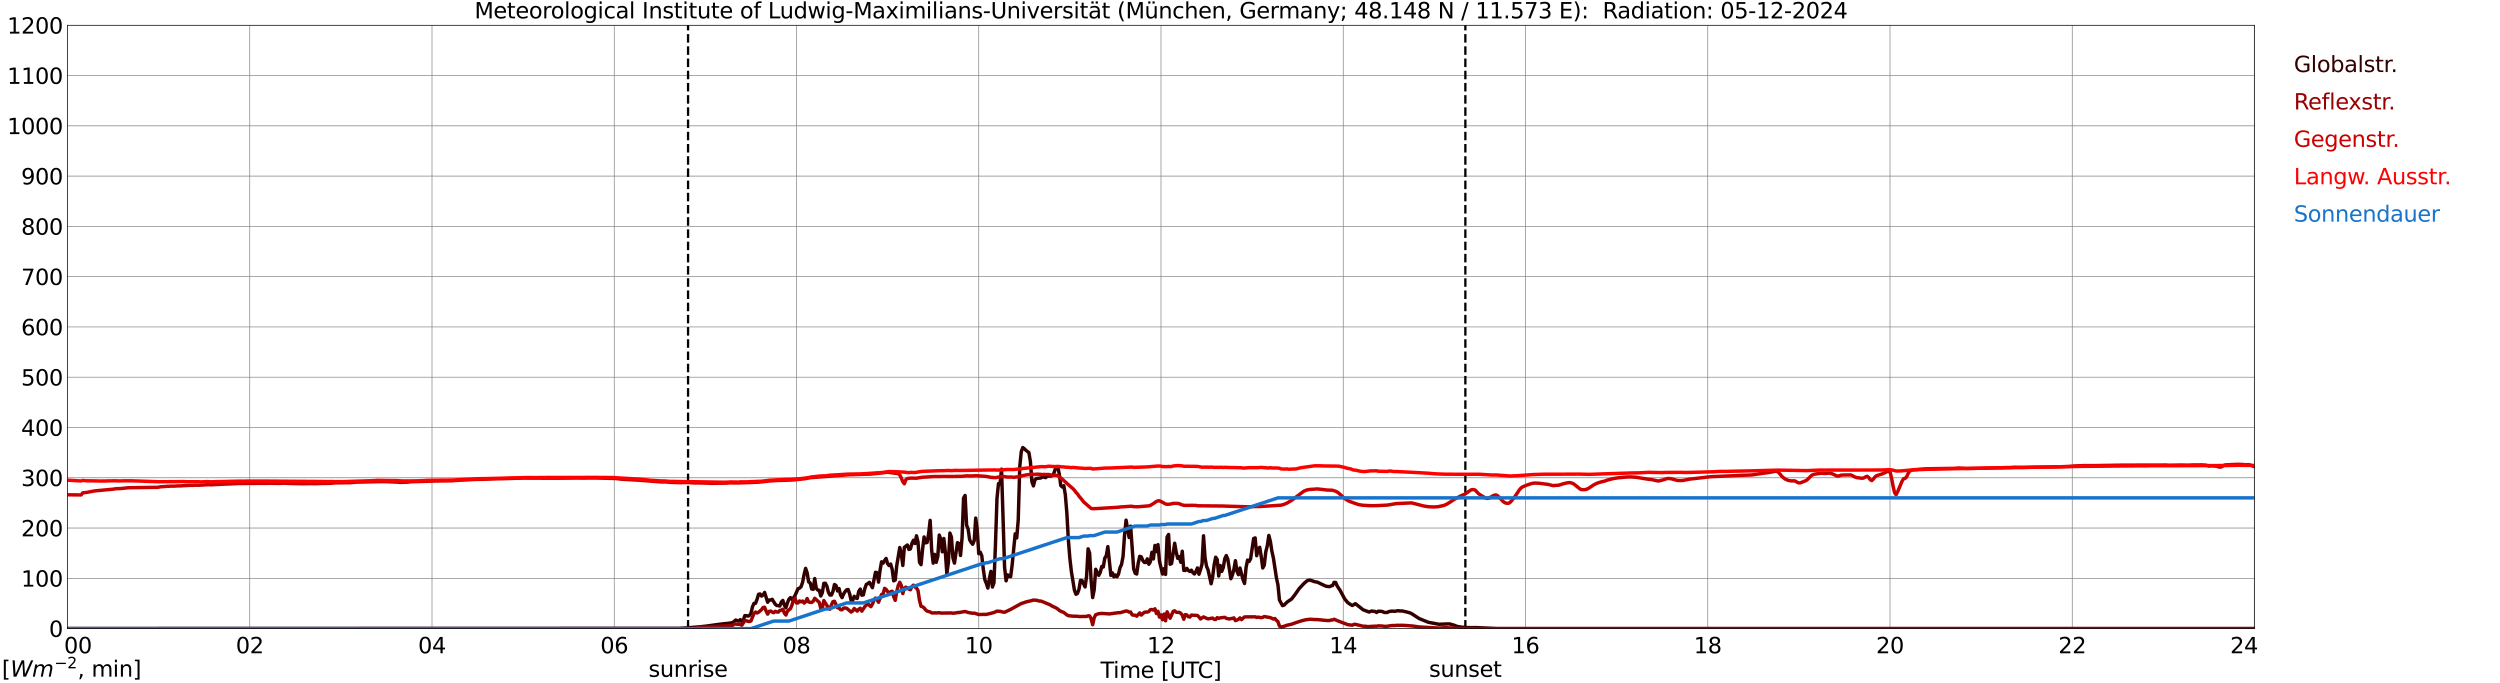 <?xml version="1.0" encoding="utf-8" standalone="no"?>
<!DOCTYPE svg PUBLIC "-//W3C//DTD SVG 1.1//EN"
  "http://www.w3.org/Graphics/SVG/1.1/DTD/svg11.dtd">
<svg xmlns:xlink="http://www.w3.org/1999/xlink" width="1085.4pt" height="296.64pt" viewBox="0 0 1085.4 296.64" xmlns="http://www.w3.org/2000/svg" version="1.1">
 <defs>
  <style type="text/css">*{stroke-linejoin: round; stroke-linecap: butt}</style>
 </defs>
 <g id="figure_1">
  <g id="patch_1">
   <path d="M 0 296.64 
L 1085.4 296.64 
L 1085.4 0 
L 0 0 
z
" style="fill: #ffffff"/>
  </g>
  <g id="axes_1">
   <g id="patch_2">
    <path d="M 29.306 272.909 
L 978.814 272.909 
L 978.814 10.976 
L 29.306 10.976 
z
" style="fill: #ffffff"/>
   </g>
   <g id="patch_3">
    <path d="M 978.814 272.909 
L 978.814 272.909 
L 978.814 10.976 
L 978.814 10.976 
z
" clip-path="url(#pe7405bc97b)" style="fill: #d3d3d3; opacity: 0.25; stroke: #d3d3d3; stroke-linejoin: miter"/>
   </g>
   <g id="matplotlib.axis_1">
    <g id="xtick_1">
     <g id="line2d_1">
      <path d="M 29.306 272.909 
L 29.306 10.976 
" clip-path="url(#pe7405bc97b)" style="fill: none; stroke: #808080; stroke-width: 0.3; stroke-linecap: square"/>
     </g>
     <g id="line2d_2"/>
     <g id="text_1">
      <!--    00 -->
      <g transform="translate(18.733 283.627) scale(0.095 -0.095)">
       <defs>
        <path id="DejaVuSans-20" transform="scale(0.016)"/>
        <path id="DejaVuSans-30" d="M 2034 4250 
Q 1547 4250 1301 3770 
Q 1056 3291 1056 2328 
Q 1056 1369 1301 889 
Q 1547 409 2034 409 
Q 2525 409 2770 889 
Q 3016 1369 3016 2328 
Q 3016 3291 2770 3770 
Q 2525 4250 2034 4250 
z
M 2034 4750 
Q 2819 4750 3233 4129 
Q 3647 3509 3647 2328 
Q 3647 1150 3233 529 
Q 2819 -91 2034 -91 
Q 1250 -91 836 529 
Q 422 1150 422 2328 
Q 422 3509 836 4129 
Q 1250 4750 2034 4750 
z
" transform="scale(0.016)"/>
       </defs>
       <use xlink:href="#DejaVuSans-20"/>
       <use xlink:href="#DejaVuSans-20" transform="translate(31.787 0)"/>
       <use xlink:href="#DejaVuSans-20" transform="translate(63.574 0)"/>
       <use xlink:href="#DejaVuSans-30" transform="translate(95.361 0)"/>
       <use xlink:href="#DejaVuSans-30" transform="translate(158.984 0)"/>
      </g>
     </g>
    </g>
    <g id="xtick_2">
     <g id="line2d_3">
      <path d="M 108.431 272.909 
L 108.431 10.976 
" clip-path="url(#pe7405bc97b)" style="fill: none; stroke: #808080; stroke-width: 0.3; stroke-linecap: square"/>
     </g>
     <g id="line2d_4"/>
     <g id="text_2">
      <!-- 02 -->
      <g transform="translate(102.387 283.627) scale(0.095 -0.095)">
       <defs>
        <path id="DejaVuSans-32" d="M 1228 531 
L 3431 531 
L 3431 0 
L 469 0 
L 469 531 
Q 828 903 1448 1529 
Q 2069 2156 2228 2338 
Q 2531 2678 2651 2914 
Q 2772 3150 2772 3378 
Q 2772 3750 2511 3984 
Q 2250 4219 1831 4219 
Q 1534 4219 1204 4116 
Q 875 4013 500 3803 
L 500 4441 
Q 881 4594 1212 4672 
Q 1544 4750 1819 4750 
Q 2544 4750 2975 4387 
Q 3406 4025 3406 3419 
Q 3406 3131 3298 2873 
Q 3191 2616 2906 2266 
Q 2828 2175 2409 1742 
Q 1991 1309 1228 531 
z
" transform="scale(0.016)"/>
       </defs>
       <use xlink:href="#DejaVuSans-30"/>
       <use xlink:href="#DejaVuSans-32" transform="translate(63.623 0)"/>
      </g>
     </g>
    </g>
    <g id="xtick_3">
     <g id="line2d_5">
      <path d="M 187.557 272.909 
L 187.557 10.976 
" clip-path="url(#pe7405bc97b)" style="fill: none; stroke: #808080; stroke-width: 0.3; stroke-linecap: square"/>
     </g>
     <g id="line2d_6"/>
     <g id="text_3">
      <!-- 04 -->
      <g transform="translate(181.513 283.627) scale(0.095 -0.095)">
       <defs>
        <path id="DejaVuSans-34" d="M 2419 4116 
L 825 1625 
L 2419 1625 
L 2419 4116 
z
M 2253 4666 
L 3047 4666 
L 3047 1625 
L 3713 1625 
L 3713 1100 
L 3047 1100 
L 3047 0 
L 2419 0 
L 2419 1100 
L 313 1100 
L 313 1709 
L 2253 4666 
z
" transform="scale(0.016)"/>
       </defs>
       <use xlink:href="#DejaVuSans-30"/>
       <use xlink:href="#DejaVuSans-34" transform="translate(63.623 0)"/>
      </g>
     </g>
    </g>
    <g id="xtick_4">
     <g id="line2d_7">
      <path d="M 266.683 272.909 
L 266.683 10.976 
" clip-path="url(#pe7405bc97b)" style="fill: none; stroke: #808080; stroke-width: 0.3; stroke-linecap: square"/>
     </g>
     <g id="line2d_8"/>
     <g id="text_4">
      <!-- 06 -->
      <g transform="translate(260.638 283.627) scale(0.095 -0.095)">
       <defs>
        <path id="DejaVuSans-36" d="M 2113 2584 
Q 1688 2584 1439 2293 
Q 1191 2003 1191 1497 
Q 1191 994 1439 701 
Q 1688 409 2113 409 
Q 2538 409 2786 701 
Q 3034 994 3034 1497 
Q 3034 2003 2786 2293 
Q 2538 2584 2113 2584 
z
M 3366 4563 
L 3366 3988 
Q 3128 4100 2886 4159 
Q 2644 4219 2406 4219 
Q 1781 4219 1451 3797 
Q 1122 3375 1075 2522 
Q 1259 2794 1537 2939 
Q 1816 3084 2150 3084 
Q 2853 3084 3261 2657 
Q 3669 2231 3669 1497 
Q 3669 778 3244 343 
Q 2819 -91 2113 -91 
Q 1303 -91 875 529 
Q 447 1150 447 2328 
Q 447 3434 972 4092 
Q 1497 4750 2381 4750 
Q 2619 4750 2861 4703 
Q 3103 4656 3366 4563 
z
" transform="scale(0.016)"/>
       </defs>
       <use xlink:href="#DejaVuSans-30"/>
       <use xlink:href="#DejaVuSans-36" transform="translate(63.623 0)"/>
      </g>
     </g>
    </g>
    <g id="xtick_5">
     <g id="line2d_9">
      <path d="M 345.808 272.909 
L 345.808 10.976 
" clip-path="url(#pe7405bc97b)" style="fill: none; stroke: #808080; stroke-width: 0.3; stroke-linecap: square"/>
     </g>
     <g id="line2d_10"/>
     <g id="text_5">
      <!-- 08 -->
      <g transform="translate(339.764 283.627) scale(0.095 -0.095)">
       <defs>
        <path id="DejaVuSans-38" d="M 2034 2216 
Q 1584 2216 1326 1975 
Q 1069 1734 1069 1313 
Q 1069 891 1326 650 
Q 1584 409 2034 409 
Q 2484 409 2743 651 
Q 3003 894 3003 1313 
Q 3003 1734 2745 1975 
Q 2488 2216 2034 2216 
z
M 1403 2484 
Q 997 2584 770 2862 
Q 544 3141 544 3541 
Q 544 4100 942 4425 
Q 1341 4750 2034 4750 
Q 2731 4750 3128 4425 
Q 3525 4100 3525 3541 
Q 3525 3141 3298 2862 
Q 3072 2584 2669 2484 
Q 3125 2378 3379 2068 
Q 3634 1759 3634 1313 
Q 3634 634 3220 271 
Q 2806 -91 2034 -91 
Q 1263 -91 848 271 
Q 434 634 434 1313 
Q 434 1759 690 2068 
Q 947 2378 1403 2484 
z
M 1172 3481 
Q 1172 3119 1398 2916 
Q 1625 2713 2034 2713 
Q 2441 2713 2670 2916 
Q 2900 3119 2900 3481 
Q 2900 3844 2670 4047 
Q 2441 4250 2034 4250 
Q 1625 4250 1398 4047 
Q 1172 3844 1172 3481 
z
" transform="scale(0.016)"/>
       </defs>
       <use xlink:href="#DejaVuSans-30"/>
       <use xlink:href="#DejaVuSans-38" transform="translate(63.623 0)"/>
      </g>
     </g>
    </g>
    <g id="xtick_6">
     <g id="line2d_11">
      <path d="M 424.934 272.909 
L 424.934 10.976 
" clip-path="url(#pe7405bc97b)" style="fill: none; stroke: #808080; stroke-width: 0.3; stroke-linecap: square"/>
     </g>
     <g id="line2d_12"/>
     <g id="text_6">
      <!-- 10 -->
      <g transform="translate(418.89 283.627) scale(0.095 -0.095)">
       <defs>
        <path id="DejaVuSans-31" d="M 794 531 
L 1825 531 
L 1825 4091 
L 703 3866 
L 703 4441 
L 1819 4666 
L 2450 4666 
L 2450 531 
L 3481 531 
L 3481 0 
L 794 0 
L 794 531 
z
" transform="scale(0.016)"/>
       </defs>
       <use xlink:href="#DejaVuSans-31"/>
       <use xlink:href="#DejaVuSans-30" transform="translate(63.623 0)"/>
      </g>
     </g>
    </g>
    <g id="xtick_7">
     <g id="line2d_13">
      <path d="M 504.06 272.909 
L 504.06 10.976 
" clip-path="url(#pe7405bc97b)" style="fill: none; stroke: #808080; stroke-width: 0.3; stroke-linecap: square"/>
     </g>
     <g id="line2d_14"/>
     <g id="text_7">
      <!-- 12 -->
      <g transform="translate(498.015 283.627) scale(0.095 -0.095)">
       <use xlink:href="#DejaVuSans-31"/>
       <use xlink:href="#DejaVuSans-32" transform="translate(63.623 0)"/>
      </g>
     </g>
    </g>
    <g id="xtick_8">
     <g id="line2d_15">
      <path d="M 583.185 272.909 
L 583.185 10.976 
" clip-path="url(#pe7405bc97b)" style="fill: none; stroke: #808080; stroke-width: 0.3; stroke-linecap: square"/>
     </g>
     <g id="line2d_16"/>
     <g id="text_8">
      <!-- 14 -->
      <g transform="translate(577.141 283.627) scale(0.095 -0.095)">
       <use xlink:href="#DejaVuSans-31"/>
       <use xlink:href="#DejaVuSans-34" transform="translate(63.623 0)"/>
      </g>
     </g>
    </g>
    <g id="xtick_9">
     <g id="line2d_17">
      <path d="M 662.311 272.909 
L 662.311 10.976 
" clip-path="url(#pe7405bc97b)" style="fill: none; stroke: #808080; stroke-width: 0.3; stroke-linecap: square"/>
     </g>
     <g id="line2d_18"/>
     <g id="text_9">
      <!-- 16 -->
      <g transform="translate(656.267 283.627) scale(0.095 -0.095)">
       <use xlink:href="#DejaVuSans-31"/>
       <use xlink:href="#DejaVuSans-36" transform="translate(63.623 0)"/>
      </g>
     </g>
    </g>
    <g id="xtick_10">
     <g id="line2d_19">
      <path d="M 741.437 272.909 
L 741.437 10.976 
" clip-path="url(#pe7405bc97b)" style="fill: none; stroke: #808080; stroke-width: 0.3; stroke-linecap: square"/>
     </g>
     <g id="line2d_20"/>
     <g id="text_10">
      <!-- 18 -->
      <g transform="translate(735.392 283.627) scale(0.095 -0.095)">
       <use xlink:href="#DejaVuSans-31"/>
       <use xlink:href="#DejaVuSans-38" transform="translate(63.623 0)"/>
      </g>
     </g>
    </g>
    <g id="xtick_11">
     <g id="line2d_21">
      <path d="M 820.562 272.909 
L 820.562 10.976 
" clip-path="url(#pe7405bc97b)" style="fill: none; stroke: #808080; stroke-width: 0.3; stroke-linecap: square"/>
     </g>
     <g id="line2d_22"/>
     <g id="text_11">
      <!-- 20 -->
      <g transform="translate(814.518 283.627) scale(0.095 -0.095)">
       <use xlink:href="#DejaVuSans-32"/>
       <use xlink:href="#DejaVuSans-30" transform="translate(63.623 0)"/>
      </g>
     </g>
    </g>
    <g id="xtick_12">
     <g id="line2d_23">
      <path d="M 899.688 272.909 
L 899.688 10.976 
" clip-path="url(#pe7405bc97b)" style="fill: none; stroke: #808080; stroke-width: 0.3; stroke-linecap: square"/>
     </g>
     <g id="line2d_24"/>
     <g id="text_12">
      <!-- 22 -->
      <g transform="translate(893.644 283.627) scale(0.095 -0.095)">
       <use xlink:href="#DejaVuSans-32"/>
       <use xlink:href="#DejaVuSans-32" transform="translate(63.623 0)"/>
      </g>
     </g>
    </g>
    <g id="xtick_13">
     <g id="line2d_25">
      <path d="M 978.814 272.909 
L 978.814 10.976 
" clip-path="url(#pe7405bc97b)" style="fill: none; stroke: #808080; stroke-width: 0.3; stroke-linecap: square"/>
     </g>
     <g id="line2d_26"/>
     <g id="text_13">
      <!-- 24    -->
      <g transform="translate(968.241 283.627) scale(0.095 -0.095)">
       <use xlink:href="#DejaVuSans-32"/>
       <use xlink:href="#DejaVuSans-34" transform="translate(63.623 0)"/>
       <use xlink:href="#DejaVuSans-20" transform="translate(127.246 0)"/>
       <use xlink:href="#DejaVuSans-20" transform="translate(159.033 0)"/>
       <use xlink:href="#DejaVuSans-20" transform="translate(190.82 0)"/>
      </g>
     </g>
    </g>
    <g id="text_14">
     <!-- Time [UTC] -->
     <g transform="translate(477.806 294.322) scale(0.095 -0.095)">
      <defs>
       <path id="DejaVuSans-54" d="M -19 4666 
L 3928 4666 
L 3928 4134 
L 2272 4134 
L 2272 0 
L 1638 0 
L 1638 4134 
L -19 4134 
L -19 4666 
z
" transform="scale(0.016)"/>
       <path id="DejaVuSans-69" d="M 603 3500 
L 1178 3500 
L 1178 0 
L 603 0 
L 603 3500 
z
M 603 4863 
L 1178 4863 
L 1178 4134 
L 603 4134 
L 603 4863 
z
" transform="scale(0.016)"/>
       <path id="DejaVuSans-6d" d="M 3328 2828 
Q 3544 3216 3844 3400 
Q 4144 3584 4550 3584 
Q 5097 3584 5394 3201 
Q 5691 2819 5691 2113 
L 5691 0 
L 5113 0 
L 5113 2094 
Q 5113 2597 4934 2840 
Q 4756 3084 4391 3084 
Q 3944 3084 3684 2787 
Q 3425 2491 3425 1978 
L 3425 0 
L 2847 0 
L 2847 2094 
Q 2847 2600 2669 2842 
Q 2491 3084 2119 3084 
Q 1678 3084 1418 2786 
Q 1159 2488 1159 1978 
L 1159 0 
L 581 0 
L 581 3500 
L 1159 3500 
L 1159 2956 
Q 1356 3278 1631 3431 
Q 1906 3584 2284 3584 
Q 2666 3584 2933 3390 
Q 3200 3197 3328 2828 
z
" transform="scale(0.016)"/>
       <path id="DejaVuSans-65" d="M 3597 1894 
L 3597 1613 
L 953 1613 
Q 991 1019 1311 708 
Q 1631 397 2203 397 
Q 2534 397 2845 478 
Q 3156 559 3463 722 
L 3463 178 
Q 3153 47 2828 -22 
Q 2503 -91 2169 -91 
Q 1331 -91 842 396 
Q 353 884 353 1716 
Q 353 2575 817 3079 
Q 1281 3584 2069 3584 
Q 2775 3584 3186 3129 
Q 3597 2675 3597 1894 
z
M 3022 2063 
Q 3016 2534 2758 2815 
Q 2500 3097 2075 3097 
Q 1594 3097 1305 2825 
Q 1016 2553 972 2059 
L 3022 2063 
z
" transform="scale(0.016)"/>
       <path id="DejaVuSans-5b" d="M 550 4863 
L 1875 4863 
L 1875 4416 
L 1125 4416 
L 1125 -397 
L 1875 -397 
L 1875 -844 
L 550 -844 
L 550 4863 
z
" transform="scale(0.016)"/>
       <path id="DejaVuSans-55" d="M 556 4666 
L 1191 4666 
L 1191 1831 
Q 1191 1081 1462 751 
Q 1734 422 2344 422 
Q 2950 422 3222 751 
Q 3494 1081 3494 1831 
L 3494 4666 
L 4128 4666 
L 4128 1753 
Q 4128 841 3676 375 
Q 3225 -91 2344 -91 
Q 1459 -91 1007 375 
Q 556 841 556 1753 
L 556 4666 
z
" transform="scale(0.016)"/>
       <path id="DejaVuSans-43" d="M 4122 4306 
L 4122 3641 
Q 3803 3938 3442 4084 
Q 3081 4231 2675 4231 
Q 1875 4231 1450 3742 
Q 1025 3253 1025 2328 
Q 1025 1406 1450 917 
Q 1875 428 2675 428 
Q 3081 428 3442 575 
Q 3803 722 4122 1019 
L 4122 359 
Q 3791 134 3420 21 
Q 3050 -91 2638 -91 
Q 1578 -91 968 557 
Q 359 1206 359 2328 
Q 359 3453 968 4101 
Q 1578 4750 2638 4750 
Q 3056 4750 3426 4639 
Q 3797 4528 4122 4306 
z
" transform="scale(0.016)"/>
       <path id="DejaVuSans-5d" d="M 1947 4863 
L 1947 -844 
L 622 -844 
L 622 -397 
L 1369 -397 
L 1369 4416 
L 622 4416 
L 622 4863 
L 1947 4863 
z
" transform="scale(0.016)"/>
      </defs>
      <use xlink:href="#DejaVuSans-54"/>
      <use xlink:href="#DejaVuSans-69" transform="translate(57.959 0)"/>
      <use xlink:href="#DejaVuSans-6d" transform="translate(85.742 0)"/>
      <use xlink:href="#DejaVuSans-65" transform="translate(183.154 0)"/>
      <use xlink:href="#DejaVuSans-20" transform="translate(244.678 0)"/>
      <use xlink:href="#DejaVuSans-5b" transform="translate(276.465 0)"/>
      <use xlink:href="#DejaVuSans-55" transform="translate(315.479 0)"/>
      <use xlink:href="#DejaVuSans-54" transform="translate(388.672 0)"/>
      <use xlink:href="#DejaVuSans-43" transform="translate(443.881 0)"/>
      <use xlink:href="#DejaVuSans-5d" transform="translate(513.705 0)"/>
     </g>
    </g>
   </g>
   <g id="matplotlib.axis_2">
    <g id="ytick_1">
     <g id="line2d_27">
      <path d="M 29.306 272.909 
L 978.814 272.909 
" clip-path="url(#pe7405bc97b)" style="fill: none; stroke: #808080; stroke-width: 0.3; stroke-linecap: square"/>
     </g>
     <g id="line2d_28"/>
     <g id="text_15">
      <!-- 0 -->
      <g transform="translate(21.261 276.518) scale(0.095 -0.095)">
       <use xlink:href="#DejaVuSans-30"/>
      </g>
     </g>
    </g>
    <g id="ytick_2">
     <g id="line2d_29">
      <path d="M 29.306 251.081 
L 978.814 251.081 
" clip-path="url(#pe7405bc97b)" style="fill: none; stroke: #808080; stroke-width: 0.3; stroke-linecap: square"/>
     </g>
     <g id="line2d_30"/>
     <g id="text_16">
      <!-- 100 -->
      <g transform="translate(9.173 254.69) scale(0.095 -0.095)">
       <use xlink:href="#DejaVuSans-31"/>
       <use xlink:href="#DejaVuSans-30" transform="translate(63.623 0)"/>
       <use xlink:href="#DejaVuSans-30" transform="translate(127.246 0)"/>
      </g>
     </g>
    </g>
    <g id="ytick_3">
     <g id="line2d_31">
      <path d="M 29.306 229.253 
L 978.814 229.253 
" clip-path="url(#pe7405bc97b)" style="fill: none; stroke: #808080; stroke-width: 0.3; stroke-linecap: square"/>
     </g>
     <g id="line2d_32"/>
     <g id="text_17">
      <!-- 200 -->
      <g transform="translate(9.173 232.863) scale(0.095 -0.095)">
       <use xlink:href="#DejaVuSans-32"/>
       <use xlink:href="#DejaVuSans-30" transform="translate(63.623 0)"/>
       <use xlink:href="#DejaVuSans-30" transform="translate(127.246 0)"/>
      </g>
     </g>
    </g>
    <g id="ytick_4">
     <g id="line2d_33">
      <path d="M 29.306 207.426 
L 978.814 207.426 
" clip-path="url(#pe7405bc97b)" style="fill: none; stroke: #808080; stroke-width: 0.3; stroke-linecap: square"/>
     </g>
     <g id="line2d_34"/>
     <g id="text_18">
      <!-- 300 -->
      <g transform="translate(9.173 211.035) scale(0.095 -0.095)">
       <defs>
        <path id="DejaVuSans-33" d="M 2597 2516 
Q 3050 2419 3304 2112 
Q 3559 1806 3559 1356 
Q 3559 666 3084 287 
Q 2609 -91 1734 -91 
Q 1441 -91 1130 -33 
Q 819 25 488 141 
L 488 750 
Q 750 597 1062 519 
Q 1375 441 1716 441 
Q 2309 441 2620 675 
Q 2931 909 2931 1356 
Q 2931 1769 2642 2001 
Q 2353 2234 1838 2234 
L 1294 2234 
L 1294 2753 
L 1863 2753 
Q 2328 2753 2575 2939 
Q 2822 3125 2822 3475 
Q 2822 3834 2567 4026 
Q 2313 4219 1838 4219 
Q 1578 4219 1281 4162 
Q 984 4106 628 3988 
L 628 4550 
Q 988 4650 1302 4700 
Q 1616 4750 1894 4750 
Q 2613 4750 3031 4423 
Q 3450 4097 3450 3541 
Q 3450 3153 3228 2886 
Q 3006 2619 2597 2516 
z
" transform="scale(0.016)"/>
       </defs>
       <use xlink:href="#DejaVuSans-33"/>
       <use xlink:href="#DejaVuSans-30" transform="translate(63.623 0)"/>
       <use xlink:href="#DejaVuSans-30" transform="translate(127.246 0)"/>
      </g>
     </g>
    </g>
    <g id="ytick_5">
     <g id="line2d_35">
      <path d="M 29.306 185.598 
L 978.814 185.598 
" clip-path="url(#pe7405bc97b)" style="fill: none; stroke: #808080; stroke-width: 0.3; stroke-linecap: square"/>
     </g>
     <g id="line2d_36"/>
     <g id="text_19">
      <!-- 400 -->
      <g transform="translate(9.173 189.207) scale(0.095 -0.095)">
       <use xlink:href="#DejaVuSans-34"/>
       <use xlink:href="#DejaVuSans-30" transform="translate(63.623 0)"/>
       <use xlink:href="#DejaVuSans-30" transform="translate(127.246 0)"/>
      </g>
     </g>
    </g>
    <g id="ytick_6">
     <g id="line2d_37">
      <path d="M 29.306 163.77 
L 978.814 163.77 
" clip-path="url(#pe7405bc97b)" style="fill: none; stroke: #808080; stroke-width: 0.3; stroke-linecap: square"/>
     </g>
     <g id="line2d_38"/>
     <g id="text_20">
      <!-- 500 -->
      <g transform="translate(9.173 167.379) scale(0.095 -0.095)">
       <defs>
        <path id="DejaVuSans-35" d="M 691 4666 
L 3169 4666 
L 3169 4134 
L 1269 4134 
L 1269 2991 
Q 1406 3038 1543 3061 
Q 1681 3084 1819 3084 
Q 2600 3084 3056 2656 
Q 3513 2228 3513 1497 
Q 3513 744 3044 326 
Q 2575 -91 1722 -91 
Q 1428 -91 1123 -41 
Q 819 9 494 109 
L 494 744 
Q 775 591 1075 516 
Q 1375 441 1709 441 
Q 2250 441 2565 725 
Q 2881 1009 2881 1497 
Q 2881 1984 2565 2268 
Q 2250 2553 1709 2553 
Q 1456 2553 1204 2497 
Q 953 2441 691 2322 
L 691 4666 
z
" transform="scale(0.016)"/>
       </defs>
       <use xlink:href="#DejaVuSans-35"/>
       <use xlink:href="#DejaVuSans-30" transform="translate(63.623 0)"/>
       <use xlink:href="#DejaVuSans-30" transform="translate(127.246 0)"/>
      </g>
     </g>
    </g>
    <g id="ytick_7">
     <g id="line2d_39">
      <path d="M 29.306 141.942 
L 978.814 141.942 
" clip-path="url(#pe7405bc97b)" style="fill: none; stroke: #808080; stroke-width: 0.3; stroke-linecap: square"/>
     </g>
     <g id="line2d_40"/>
     <g id="text_21">
      <!-- 600 -->
      <g transform="translate(9.173 145.551) scale(0.095 -0.095)">
       <use xlink:href="#DejaVuSans-36"/>
       <use xlink:href="#DejaVuSans-30" transform="translate(63.623 0)"/>
       <use xlink:href="#DejaVuSans-30" transform="translate(127.246 0)"/>
      </g>
     </g>
    </g>
    <g id="ytick_8">
     <g id="line2d_41">
      <path d="M 29.306 120.114 
L 978.814 120.114 
" clip-path="url(#pe7405bc97b)" style="fill: none; stroke: #808080; stroke-width: 0.3; stroke-linecap: square"/>
     </g>
     <g id="line2d_42"/>
     <g id="text_22">
      <!-- 700 -->
      <g transform="translate(9.173 123.724) scale(0.095 -0.095)">
       <defs>
        <path id="DejaVuSans-37" d="M 525 4666 
L 3525 4666 
L 3525 4397 
L 1831 0 
L 1172 0 
L 2766 4134 
L 525 4134 
L 525 4666 
z
" transform="scale(0.016)"/>
       </defs>
       <use xlink:href="#DejaVuSans-37"/>
       <use xlink:href="#DejaVuSans-30" transform="translate(63.623 0)"/>
       <use xlink:href="#DejaVuSans-30" transform="translate(127.246 0)"/>
      </g>
     </g>
    </g>
    <g id="ytick_9">
     <g id="line2d_43">
      <path d="M 29.306 98.287 
L 978.814 98.287 
" clip-path="url(#pe7405bc97b)" style="fill: none; stroke: #808080; stroke-width: 0.3; stroke-linecap: square"/>
     </g>
     <g id="line2d_44"/>
     <g id="text_23">
      <!-- 800 -->
      <g transform="translate(9.173 101.896) scale(0.095 -0.095)">
       <use xlink:href="#DejaVuSans-38"/>
       <use xlink:href="#DejaVuSans-30" transform="translate(63.623 0)"/>
       <use xlink:href="#DejaVuSans-30" transform="translate(127.246 0)"/>
      </g>
     </g>
    </g>
    <g id="ytick_10">
     <g id="line2d_45">
      <path d="M 29.306 76.459 
L 978.814 76.459 
" clip-path="url(#pe7405bc97b)" style="fill: none; stroke: #808080; stroke-width: 0.3; stroke-linecap: square"/>
     </g>
     <g id="line2d_46"/>
     <g id="text_24">
      <!-- 900 -->
      <g transform="translate(9.173 80.068) scale(0.095 -0.095)">
       <defs>
        <path id="DejaVuSans-39" d="M 703 97 
L 703 672 
Q 941 559 1184 500 
Q 1428 441 1663 441 
Q 2288 441 2617 861 
Q 2947 1281 2994 2138 
Q 2813 1869 2534 1725 
Q 2256 1581 1919 1581 
Q 1219 1581 811 2004 
Q 403 2428 403 3163 
Q 403 3881 828 4315 
Q 1253 4750 1959 4750 
Q 2769 4750 3195 4129 
Q 3622 3509 3622 2328 
Q 3622 1225 3098 567 
Q 2575 -91 1691 -91 
Q 1453 -91 1209 -44 
Q 966 3 703 97 
z
M 1959 2075 
Q 2384 2075 2632 2365 
Q 2881 2656 2881 3163 
Q 2881 3666 2632 3958 
Q 2384 4250 1959 4250 
Q 1534 4250 1286 3958 
Q 1038 3666 1038 3163 
Q 1038 2656 1286 2365 
Q 1534 2075 1959 2075 
z
" transform="scale(0.016)"/>
       </defs>
       <use xlink:href="#DejaVuSans-39"/>
       <use xlink:href="#DejaVuSans-30" transform="translate(63.623 0)"/>
       <use xlink:href="#DejaVuSans-30" transform="translate(127.246 0)"/>
      </g>
     </g>
    </g>
    <g id="ytick_11">
     <g id="line2d_47">
      <path d="M 29.306 54.631 
L 978.814 54.631 
" clip-path="url(#pe7405bc97b)" style="fill: none; stroke: #808080; stroke-width: 0.3; stroke-linecap: square"/>
     </g>
     <g id="line2d_48"/>
     <g id="text_25">
      <!-- 1000 -->
      <g transform="translate(3.128 58.24) scale(0.095 -0.095)">
       <use xlink:href="#DejaVuSans-31"/>
       <use xlink:href="#DejaVuSans-30" transform="translate(63.623 0)"/>
       <use xlink:href="#DejaVuSans-30" transform="translate(127.246 0)"/>
       <use xlink:href="#DejaVuSans-30" transform="translate(190.869 0)"/>
      </g>
     </g>
    </g>
    <g id="ytick_12">
     <g id="line2d_49">
      <path d="M 29.306 32.803 
L 978.814 32.803 
" clip-path="url(#pe7405bc97b)" style="fill: none; stroke: #808080; stroke-width: 0.3; stroke-linecap: square"/>
     </g>
     <g id="line2d_50"/>
     <g id="text_26">
      <!-- 1100 -->
      <g transform="translate(3.128 36.413) scale(0.095 -0.095)">
       <use xlink:href="#DejaVuSans-31"/>
       <use xlink:href="#DejaVuSans-31" transform="translate(63.623 0)"/>
       <use xlink:href="#DejaVuSans-30" transform="translate(127.246 0)"/>
       <use xlink:href="#DejaVuSans-30" transform="translate(190.869 0)"/>
      </g>
     </g>
    </g>
    <g id="ytick_13">
     <g id="line2d_51">
      <path d="M 29.306 10.976 
L 978.814 10.976 
" clip-path="url(#pe7405bc97b)" style="fill: none; stroke: #808080; stroke-width: 0.3; stroke-linecap: square"/>
     </g>
     <g id="line2d_52"/>
     <g id="text_27">
      <!-- 1200 -->
      <g transform="translate(3.128 14.585) scale(0.095 -0.095)">
       <use xlink:href="#DejaVuSans-31"/>
       <use xlink:href="#DejaVuSans-32" transform="translate(63.623 0)"/>
       <use xlink:href="#DejaVuSans-30" transform="translate(127.246 0)"/>
       <use xlink:href="#DejaVuSans-30" transform="translate(190.869 0)"/>
      </g>
     </g>
    </g>
   </g>
   <g id="line2d_53">
    <path d="M 298.729 272.909 
L 298.729 10.976 
" clip-path="url(#pe7405bc97b)" style="fill: none; stroke-dasharray: 3.7,1.6; stroke-dashoffset: 0; stroke: #000000"/>
   </g>
   <g id="line2d_54">
    <path d="M 636.2 272.909 
L 636.2 10.976 
" clip-path="url(#pe7405bc97b)" style="fill: none; stroke-dasharray: 3.7,1.6; stroke-dashoffset: 0; stroke: #000000"/>
   </g>
   <g id="line2d_55">
    <path d="M 29.306 272.909 
L 295.036 272.821 
L 303.608 272.171 
L 306.905 271.787 
L 308.883 271.523 
L 310.861 271.239 
L 314.158 270.813 
L 316.136 270.632 
L 318.114 270.307 
L 319.433 269.194 
L 320.093 269.477 
L 320.752 269.639 
L 321.411 269.01 
L 322.071 269.881 
L 322.73 269.133 
L 323.39 267.266 
L 324.049 267.308 
L 324.708 267.491 
L 325.368 267.227 
L 326.027 266.315 
L 326.686 263.477 
L 327.346 261.977 
L 328.005 261.938 
L 328.665 260.255 
L 329.324 258.024 
L 329.983 257.885 
L 330.643 258.795 
L 331.302 258.308 
L 331.961 257.215 
L 333.28 261.471 
L 333.94 260.478 
L 334.599 260.539 
L 335.258 260.194 
L 336.577 262.322 
L 337.236 262.89 
L 337.896 262.929 
L 338.555 263.113 
L 339.215 261.371 
L 339.874 260.701 
L 340.533 262.728 
L 341.193 263.903 
L 341.852 261.816 
L 342.512 260.174 
L 343.171 259.443 
L 343.83 260.275 
L 344.49 259.607 
L 345.149 258.572 
L 346.468 255.615 
L 347.127 255.351 
L 347.787 254.742 
L 348.446 252.816 
L 349.105 249.411 
L 349.765 246.777 
L 350.424 248.702 
L 351.083 252.635 
L 351.743 253.08 
L 352.402 255.695 
L 353.062 255.877 
L 353.721 251.195 
L 354.38 255.412 
L 355.04 256.182 
L 355.699 256.283 
L 356.359 258.756 
L 357.018 257.317 
L 357.677 253.283 
L 358.337 253.222 
L 358.996 254.48 
L 359.655 257.114 
L 360.315 258.33 
L 360.974 258.33 
L 361.634 256.789 
L 362.293 253.77 
L 362.952 254.196 
L 363.612 256.566 
L 364.271 255.512 
L 364.93 258.269 
L 365.59 259.465 
L 366.249 257.885 
L 366.909 256.85 
L 367.568 256.08 
L 368.227 255.957 
L 368.887 257.863 
L 369.546 260.823 
L 370.206 260.661 
L 370.865 258.876 
L 371.524 259.627 
L 372.184 259.81 
L 372.843 256.708 
L 373.502 255.757 
L 374.162 258.411 
L 374.821 258.289 
L 375.481 255.492 
L 376.14 253.709 
L 376.799 253.384 
L 377.459 252.838 
L 378.777 255.148 
L 380.096 248.46 
L 380.756 248.643 
L 381.415 252.736 
L 382.074 247.689 
L 382.734 243.919 
L 383.393 244.507 
L 384.053 243.352 
L 384.712 242.461 
L 385.371 244.771 
L 386.031 245.541 
L 386.69 244.893 
L 387.349 247.183 
L 388.009 252.188 
L 388.668 251.845 
L 389.328 245.561 
L 390.646 237.718 
L 391.306 240.433 
L 391.965 245.5 
L 392.624 237.637 
L 393.943 236.622 
L 394.603 238.528 
L 395.262 238.325 
L 395.921 235.915 
L 396.581 234.555 
L 397.24 235.974 
L 397.899 232.63 
L 398.559 235.245 
L 399.218 244.103 
L 399.878 245.155 
L 400.537 238.55 
L 401.196 233.136 
L 401.856 235.69 
L 402.515 235.509 
L 403.175 231.739 
L 403.834 225.922 
L 404.493 238.892 
L 405.153 244.487 
L 405.812 240.717 
L 406.471 244.122 
L 407.131 241.73 
L 407.79 232.307 
L 408.45 234.071 
L 409.109 239.563 
L 409.768 233.807 
L 410.428 239.704 
L 411.087 249.127 
L 411.746 244.245 
L 412.406 231.436 
L 413.065 233.158 
L 413.725 242.217 
L 414.384 244.487 
L 415.703 235.61 
L 416.362 235.954 
L 417.022 241.163 
L 417.681 233.584 
L 418.34 216.235 
L 419 215.12 
L 419.659 228.009 
L 420.318 229.692 
L 420.978 234.333 
L 421.637 235.509 
L 422.297 236.299 
L 422.956 234.719 
L 423.615 224.929 
L 424.275 230.137 
L 424.934 240.372 
L 425.593 239.766 
L 426.253 241.304 
L 426.912 247.163 
L 427.572 251.662 
L 428.231 253.303 
L 428.89 255.309 
L 429.55 251.175 
L 430.209 248.075 
L 430.869 254.864 
L 431.528 253.039 
L 432.187 236.48 
L 432.847 216.416 
L 433.506 209.951 
L 434.165 210.174 
L 434.825 203.689 
L 436.144 246.29 
L 436.803 252.168 
L 437.462 249.575 
L 438.122 250.223 
L 438.781 250.365 
L 439.44 245.216 
L 440.759 231.759 
L 441.419 233.542 
L 442.078 225.719 
L 442.737 202.676 
L 443.397 196.069 
L 444.056 194.305 
L 444.716 194.811 
L 445.375 195.462 
L 446.694 196.494 
L 447.353 200.345 
L 448.012 209.161 
L 448.672 210.966 
L 449.331 208.331 
L 449.991 207.742 
L 451.969 207.5 
L 452.628 206.972 
L 453.947 207.377 
L 454.606 206.79 
L 455.266 206.607 
L 455.925 206.71 
L 456.584 206.607 
L 457.244 206.284 
L 458.563 202.554 
L 459.222 202.656 
L 459.881 205.716 
L 460.541 210.802 
L 461.2 211.431 
L 461.859 210.883 
L 462.519 214.775 
L 463.178 222.598 
L 463.838 234.394 
L 464.497 242.461 
L 465.156 248.217 
L 466.475 256.241 
L 467.134 258.005 
L 467.794 257.64 
L 468.453 255.815 
L 469.113 251.987 
L 469.772 252.068 
L 471.091 254.822 
L 471.75 250.223 
L 472.409 238.286 
L 473.069 240.11 
L 473.728 252.168 
L 474.388 259.424 
L 475.047 256.08 
L 475.706 247.163 
L 477.025 249.798 
L 477.685 248.521 
L 478.344 245.906 
L 479.003 246.17 
L 479.663 242.298 
L 480.322 241.224 
L 480.981 237.332 
L 482.3 249.817 
L 482.96 248.724 
L 483.619 250.446 
L 484.278 249.634 
L 484.938 250.426 
L 485.597 249.291 
L 486.256 246.493 
L 486.916 245.096 
L 487.575 241.63 
L 488.235 232.266 
L 488.894 225.842 
L 490.213 233.361 
L 490.872 228.435 
L 492.191 246.94 
L 492.85 248.885 
L 493.51 249.208 
L 494.169 244.487 
L 494.828 241.527 
L 495.488 241.752 
L 496.147 243.313 
L 496.807 244.164 
L 497.466 244.223 
L 498.125 242.642 
L 498.785 244.974 
L 499.444 243.858 
L 500.103 239.785 
L 500.763 242.662 
L 501.422 236.825 
L 502.082 239.482 
L 502.741 236.461 
L 503.4 243.697 
L 504.719 249.23 
L 505.379 246.899 
L 506.038 249.392 
L 506.697 233.178 
L 507.357 232.043 
L 508.016 244.993 
L 508.675 244.609 
L 509.994 235.854 
L 510.654 239.663 
L 511.313 242.4 
L 511.972 241.649 
L 512.632 244.103 
L 513.291 239.34 
L 513.95 247.628 
L 514.61 247.669 
L 515.269 246.777 
L 515.929 247.689 
L 516.588 248.115 
L 517.247 247.547 
L 517.907 248.643 
L 518.566 249.189 
L 519.226 248.134 
L 519.885 246.574 
L 520.544 249.311 
L 521.204 247.344 
L 521.863 244.932 
L 522.522 232.63 
L 523.182 242.236 
L 523.841 245.906 
L 524.501 247.425 
L 525.819 253.445 
L 526.479 250.426 
L 527.138 245.257 
L 527.797 241.933 
L 528.457 242.907 
L 529.116 250.081 
L 529.776 245.522 
L 530.435 248.075 
L 531.094 246.392 
L 531.754 242.562 
L 532.413 241.204 
L 533.073 242.784 
L 534.391 251.256 
L 535.051 249.656 
L 535.71 247.163 
L 536.369 243.433 
L 537.029 247.992 
L 537.688 249.492 
L 538.348 246.595 
L 539.666 251.681 
L 540.326 253.323 
L 540.985 246.454 
L 541.644 243.171 
L 542.304 243.777 
L 542.963 242.603 
L 544.282 233.807 
L 544.941 233.542 
L 545.601 241.265 
L 546.26 238.447 
L 546.919 237.615 
L 547.579 241.649 
L 548.238 246.595 
L 548.898 245.38 
L 549.557 239.543 
L 550.216 236.948 
L 550.876 232.469 
L 551.535 235.022 
L 552.195 239.279 
L 552.854 242.278 
L 554.173 250.871 
L 554.832 253.932 
L 555.491 260.519 
L 556.81 262.929 
L 557.47 262.728 
L 558.788 261.41 
L 560.766 260.052 
L 562.085 258.35 
L 564.063 255.532 
L 566.042 253.406 
L 567.36 252.249 
L 568.02 251.945 
L 568.679 251.845 
L 569.998 252.271 
L 570.657 252.533 
L 571.976 252.755 
L 575.273 254.338 
L 575.932 254.56 
L 577.251 254.702 
L 577.91 254.377 
L 578.57 254.216 
L 579.229 252.816 
L 579.889 252.897 
L 580.548 254.397 
L 581.867 256.405 
L 583.845 260.094 
L 585.164 261.654 
L 586.482 262.545 
L 587.142 262.87 
L 588.46 262.1 
L 591.098 264.167 
L 591.757 264.715 
L 594.395 265.727 
L 595.054 265.424 
L 595.714 265.282 
L 596.373 265.444 
L 597.032 265.463 
L 597.692 265.909 
L 598.351 265.363 
L 599.67 265.402 
L 600.329 265.566 
L 600.989 265.909 
L 602.307 265.909 
L 602.967 265.524 
L 604.286 265.321 
L 605.604 265.402 
L 606.923 265.14 
L 607.582 265.241 
L 608.901 265.282 
L 610.879 265.727 
L 612.198 266.112 
L 612.858 266.417 
L 616.154 268.565 
L 620.111 270.165 
L 624.726 271.036 
L 628.683 270.874 
L 629.342 270.874 
L 631.32 271.442 
L 632.639 271.97 
L 634.617 272.293 
L 636.595 272.455 
L 638.573 272.496 
L 641.211 272.477 
L 649.783 272.909 
L 978.154 272.909 
L 978.154 272.909 
" clip-path="url(#pe7405bc97b)" style="fill: none; stroke: #330000; stroke-width: 1.5; stroke-linecap: square"/>
   </g>
   <g id="line2d_56">
    <path d="M 29.306 272.909 
L 302.289 272.909 
L 302.949 272.359 
L 310.202 272.055 
L 311.521 271.913 
L 315.477 271.73 
L 316.796 271.649 
L 318.114 271.507 
L 318.774 270.96 
L 319.433 270.92 
L 320.093 271.062 
L 320.752 271.001 
L 321.411 271.143 
L 322.071 271.446 
L 323.39 269.44 
L 324.049 269.501 
L 324.708 269.744 
L 325.368 269.846 
L 326.027 269.622 
L 327.346 266.319 
L 328.005 265.732 
L 328.665 266.136 
L 329.324 265.813 
L 330.643 264.678 
L 331.302 263.746 
L 331.961 263.643 
L 332.621 265.326 
L 333.28 266.622 
L 333.94 265.448 
L 334.599 265.284 
L 335.258 265.732 
L 335.918 266.016 
L 336.577 265.407 
L 337.236 265.69 
L 337.896 265.751 
L 338.555 265.022 
L 339.215 264.942 
L 339.874 264.494 
L 340.533 266.177 
L 341.193 267.009 
L 341.852 265.407 
L 342.512 264.758 
L 343.171 264.291 
L 343.83 262.731 
L 344.49 260.421 
L 345.149 259.631 
L 345.808 261.779 
L 346.468 261.759 
L 347.127 260.908 
L 347.787 261.292 
L 348.446 260.947 
L 349.105 261.82 
L 349.765 261.272 
L 350.424 259.854 
L 351.083 261.353 
L 351.743 261.515 
L 352.402 261.556 
L 353.062 261.03 
L 353.721 259.753 
L 355.699 261.537 
L 356.359 264.191 
L 357.018 263.826 
L 357.677 260.746 
L 359.655 263.927 
L 360.315 264.494 
L 360.974 262.61 
L 361.634 261.211 
L 362.293 261.05 
L 363.612 263.866 
L 364.271 263.907 
L 364.93 264.697 
L 365.59 264.739 
L 366.249 264.029 
L 366.909 263.968 
L 367.568 264.069 
L 369.546 265.732 
L 370.206 265.265 
L 370.865 264.191 
L 372.184 265.306 
L 372.843 264.494 
L 373.502 264.069 
L 374.162 265.345 
L 375.481 263.359 
L 376.799 262.063 
L 377.459 262.853 
L 378.118 263.381 
L 378.777 262.246 
L 379.437 260.604 
L 380.096 259.67 
L 380.756 260.321 
L 381.415 261.475 
L 382.734 258.09 
L 383.393 257.909 
L 384.053 255.436 
L 384.712 255.881 
L 385.371 256.813 
L 386.031 258.029 
L 386.69 256.916 
L 387.349 256.693 
L 388.009 259.083 
L 388.668 260.644 
L 389.328 256.854 
L 389.987 254.178 
L 390.646 252.801 
L 391.306 254.178 
L 391.965 257.706 
L 392.624 255.375 
L 393.284 254.929 
L 393.943 255.274 
L 394.603 255.781 
L 395.262 256.042 
L 395.921 254.624 
L 396.581 254.056 
L 397.24 254.849 
L 397.899 255.294 
L 398.559 256.368 
L 399.218 260.705 
L 399.878 263.239 
L 400.537 263.44 
L 401.196 263.907 
L 401.856 264.8 
L 402.515 265.306 
L 403.834 265.69 
L 404.493 266.096 
L 405.153 266.136 
L 405.812 266.055 
L 406.471 266.136 
L 407.79 265.994 
L 408.45 266.177 
L 413.065 266.116 
L 413.725 266.238 
L 415.043 266.096 
L 415.703 265.933 
L 416.362 265.933 
L 419 265.487 
L 420.318 265.913 
L 422.297 266.258 
L 422.956 266.177 
L 424.275 266.603 
L 424.934 266.806 
L 426.912 266.745 
L 428.231 266.745 
L 429.55 266.441 
L 431.528 265.933 
L 432.847 265.326 
L 434.165 265.407 
L 435.484 265.751 
L 436.144 265.813 
L 438.781 264.575 
L 443.397 262.021 
L 444.716 261.617 
L 445.375 261.353 
L 448.012 260.725 
L 448.672 260.522 
L 449.991 260.604 
L 451.309 260.969 
L 451.969 260.969 
L 453.287 261.495 
L 455.925 262.589 
L 456.584 263.036 
L 458.563 263.968 
L 459.222 264.394 
L 459.881 264.981 
L 460.541 265.367 
L 461.859 265.913 
L 463.178 266.948 
L 463.838 267.312 
L 465.816 267.515 
L 467.794 267.554 
L 468.453 267.677 
L 471.75 267.635 
L 472.409 267.351 
L 473.069 267.413 
L 473.728 268.65 
L 474.388 271.224 
L 475.047 268.203 
L 475.706 266.906 
L 477.025 266.441 
L 478.344 266.339 
L 479.663 266.4 
L 481.641 266.542 
L 485.597 265.994 
L 486.256 266.016 
L 488.894 265.265 
L 489.553 265.367 
L 490.213 265.751 
L 490.872 265.71 
L 491.532 266.926 
L 492.191 267.09 
L 492.85 267.109 
L 493.51 267.515 
L 494.828 266.116 
L 495.488 267.028 
L 496.807 265.852 
L 497.466 265.71 
L 498.125 265.771 
L 498.785 265.468 
L 499.444 264.697 
L 500.103 264.616 
L 500.763 264.881 
L 501.422 264.313 
L 502.082 266.38 
L 502.741 265.407 
L 503.4 267.941 
L 504.06 266.948 
L 504.719 269.054 
L 505.379 266.603 
L 506.038 269.521 
L 506.697 265.629 
L 508.016 268.406 
L 509.335 265.448 
L 509.994 265.184 
L 510.654 265.793 
L 511.313 265.893 
L 511.972 265.852 
L 512.632 266.238 
L 513.291 267.068 
L 513.95 268.853 
L 514.61 266.825 
L 515.269 266.967 
L 515.929 267.757 
L 516.588 267.899 
L 517.247 267.048 
L 519.885 267.21 
L 520.544 267.86 
L 521.204 268.731 
L 522.522 267.838 
L 523.841 268.447 
L 524.501 268.689 
L 525.819 268.447 
L 526.479 268.345 
L 527.138 268.912 
L 527.797 268.954 
L 528.457 268.144 
L 529.116 268.467 
L 529.776 268.244 
L 531.754 268.022 
L 532.413 268.467 
L 533.732 268.751 
L 534.391 268.548 
L 535.051 268.508 
L 535.71 268.244 
L 536.369 269.44 
L 537.688 268.912 
L 538.348 268.264 
L 539.007 269.015 
L 540.326 267.838 
L 544.941 267.799 
L 545.601 268.083 
L 546.26 267.899 
L 547.579 268.203 
L 548.238 268.002 
L 548.898 267.677 
L 551.535 268.144 
L 552.854 268.77 
L 553.513 268.528 
L 554.173 269.338 
L 554.832 269.886 
L 555.491 271.831 
L 556.151 272.136 
L 556.81 272.114 
L 558.129 271.689 
L 558.788 271.446 
L 560.766 271.001 
L 562.745 270.292 
L 564.723 269.643 
L 566.701 269.115 
L 568.679 268.853 
L 570.657 268.973 
L 571.976 268.995 
L 573.954 269.196 
L 575.932 269.399 
L 577.251 269.399 
L 577.91 269.176 
L 578.57 269.196 
L 579.229 268.853 
L 580.548 269.44 
L 585.164 271.204 
L 587.142 271.446 
L 587.801 271.062 
L 588.46 271.062 
L 591.757 271.872 
L 593.076 271.913 
L 593.736 272.055 
L 597.032 271.852 
L 597.692 271.872 
L 598.351 271.73 
L 599.67 271.772 
L 601.648 271.972 
L 604.286 271.588 
L 605.604 271.569 
L 606.923 271.466 
L 607.582 271.527 
L 608.242 271.466 
L 610.22 271.547 
L 613.517 271.811 
L 616.154 272.197 
L 624.726 272.682 
L 627.364 272.501 
L 631.32 272.682 
L 633.298 272.865 
L 633.958 272.802 
L 635.276 272.909 
L 978.154 272.909 
L 978.154 272.909 
" clip-path="url(#pe7405bc97b)" style="fill: none; stroke: #990000; stroke-width: 1.5; stroke-linecap: square"/>
   </g>
   <g id="line2d_57">
    <path d="M 29.306 214.821 
L 35.24 214.878 
L 35.9 213.987 
L 37.878 213.756 
L 39.856 213.35 
L 41.175 213.12 
L 49.087 212.38 
L 50.406 212.164 
L 52.384 212.116 
L 55.681 211.754 
L 68.209 211.566 
L 68.869 211.52 
L 69.528 211.361 
L 70.847 211.272 
L 72.825 211.097 
L 73.484 211.136 
L 74.144 211.045 
L 75.462 211.073 
L 77.441 210.929 
L 78.1 210.979 
L 79.419 210.87 
L 82.716 210.702 
L 84.034 210.702 
L 85.353 210.63 
L 86.013 210.7 
L 90.628 210.416 
L 91.288 210.499 
L 96.563 210.23 
L 99.86 210.106 
L 103.156 209.94 
L 109.091 209.868 
L 115.025 209.851 
L 117.663 209.822 
L 118.982 209.842 
L 120.96 209.877 
L 123.597 209.787 
L 126.235 209.912 
L 131.51 210.021 
L 134.147 209.973 
L 137.444 209.984 
L 140.082 209.881 
L 141.4 209.877 
L 143.379 209.824 
L 144.038 209.818 
L 144.697 209.672 
L 147.335 209.624 
L 149.972 209.591 
L 151.951 209.582 
L 154.588 209.346 
L 165.798 209.084 
L 168.435 209.141 
L 171.073 209.272 
L 172.391 209.316 
L 173.71 209.447 
L 177.007 209.338 
L 178.326 209.165 
L 188.216 208.86 
L 190.195 208.825 
L 193.492 208.77 
L 196.129 208.75 
L 198.107 208.574 
L 206.02 208.161 
L 209.317 208.098 
L 211.295 208.041 
L 214.592 207.912 
L 218.548 207.834 
L 221.845 207.722 
L 227.779 207.556 
L 229.757 207.591 
L 238.989 207.613 
L 240.967 207.626 
L 246.901 207.578 
L 250.198 207.532 
L 252.836 207.561 
L 258.111 207.517 
L 266.023 207.716 
L 267.342 207.759 
L 269.98 208.072 
L 277.892 208.528 
L 287.124 209.25 
L 289.102 209.253 
L 291.08 209.423 
L 292.399 209.451 
L 295.696 209.567 
L 297.014 209.486 
L 298.992 209.508 
L 300.971 209.652 
L 305.586 209.717 
L 308.883 209.837 
L 315.477 209.759 
L 316.796 209.639 
L 318.774 209.663 
L 320.093 209.687 
L 325.368 209.508 
L 329.324 209.342 
L 331.961 209.054 
L 333.94 208.831 
L 336.577 208.659 
L 337.896 208.582 
L 339.874 208.552 
L 342.512 208.451 
L 345.149 208.305 
L 349.765 207.803 
L 351.743 207.393 
L 368.227 206.14 
L 378.118 205.823 
L 385.371 205.029 
L 389.987 205.644 
L 390.646 206.223 
L 391.306 207.517 
L 391.965 209.135 
L 392.624 210.045 
L 393.284 208.259 
L 393.943 207.746 
L 395.262 207.574 
L 397.899 207.618 
L 399.218 207.386 
L 400.537 207.196 
L 402.515 207.078 
L 405.812 206.869 
L 407.79 206.906 
L 409.109 206.849 
L 413.065 206.856 
L 414.384 206.849 
L 417.681 206.79 
L 419.659 206.576 
L 420.978 206.644 
L 422.956 206.592 
L 423.615 206.509 
L 426.912 206.734 
L 428.231 206.845 
L 430.209 207.247 
L 432.187 207.373 
L 434.825 206.88 
L 435.484 206.867 
L 437.462 207.135 
L 439.44 207.126 
L 440.1 207.271 
L 440.759 207.135 
L 442.078 206.998 
L 444.056 206.487 
L 445.375 206.225 
L 448.012 205.841 
L 448.672 205.876 
L 449.331 206.042 
L 449.991 205.843 
L 451.969 205.952 
L 452.628 206.061 
L 453.287 205.965 
L 453.947 206.018 
L 455.266 205.998 
L 457.244 206.376 
L 457.903 206.299 
L 459.222 206.509 
L 461.2 208.03 
L 463.838 210.442 
L 465.816 212.151 
L 466.475 212.828 
L 467.134 213.775 
L 467.794 214.428 
L 468.453 215.414 
L 469.772 216.973 
L 470.431 217.87 
L 471.75 219.016 
L 473.728 220.738 
L 474.388 220.858 
L 476.366 220.788 
L 485.597 220.221 
L 486.256 220.112 
L 487.575 220.035 
L 490.872 219.795 
L 491.532 219.819 
L 492.191 219.979 
L 494.169 220.009 
L 498.785 219.623 
L 499.444 219.42 
L 500.763 218.617 
L 502.082 217.715 
L 502.741 217.44 
L 503.4 217.423 
L 504.719 218.084 
L 506.038 218.804 
L 506.697 218.953 
L 508.016 218.874 
L 509.335 218.564 
L 511.313 218.542 
L 511.972 218.702 
L 513.291 219.213 
L 513.95 219.391 
L 515.269 219.437 
L 516.588 219.398 
L 519.226 219.413 
L 519.885 219.588 
L 531.094 219.693 
L 532.413 219.752 
L 541.644 220.02 
L 545.601 219.924 
L 546.919 219.928 
L 556.151 219.333 
L 557.47 218.983 
L 558.788 218.407 
L 560.766 217.233 
L 566.042 213.275 
L 567.36 212.725 
L 568.679 212.496 
L 571.976 212.276 
L 573.954 212.496 
L 575.932 212.73 
L 578.57 212.861 
L 579.889 213.28 
L 580.548 213.601 
L 581.207 214.07 
L 583.845 216.491 
L 585.823 217.658 
L 589.779 219.073 
L 591.757 219.37 
L 595.054 219.553 
L 597.692 219.522 
L 602.307 219.293 
L 603.626 219.075 
L 606.264 218.628 
L 612.858 218.339 
L 616.154 219.175 
L 618.133 219.686 
L 620.111 220 
L 622.748 220.114 
L 623.408 220.011 
L 624.067 220.029 
L 626.705 219.494 
L 628.023 218.955 
L 630.001 217.73 
L 631.32 216.811 
L 634.617 215.096 
L 635.936 214.572 
L 638.573 212.745 
L 639.233 212.553 
L 639.892 212.573 
L 640.552 212.858 
L 641.87 214.282 
L 643.189 215.205 
L 643.848 215.532 
L 644.508 215.991 
L 645.167 216.296 
L 645.827 216.395 
L 646.486 216.248 
L 648.464 215.091 
L 649.123 214.915 
L 649.783 214.954 
L 650.442 215.456 
L 652.42 217.56 
L 653.08 218.086 
L 653.739 218.416 
L 654.399 218.531 
L 655.058 218.477 
L 655.717 218.021 
L 657.036 216.512 
L 658.355 214.642 
L 659.674 212.636 
L 660.333 211.889 
L 660.992 211.405 
L 662.97 210.577 
L 664.949 209.925 
L 666.267 209.711 
L 668.246 209.816 
L 672.202 210.316 
L 674.18 210.831 
L 676.817 210.639 
L 678.796 210.001 
L 680.774 209.558 
L 681.433 209.53 
L 682.092 209.619 
L 682.752 209.855 
L 683.411 210.219 
L 686.049 212.345 
L 686.708 212.575 
L 688.027 212.586 
L 688.686 212.455 
L 689.346 212.188 
L 690.664 211.357 
L 691.983 210.481 
L 693.302 209.829 
L 694.621 209.364 
L 696.599 208.892 
L 697.918 208.419 
L 700.555 207.751 
L 702.533 207.447 
L 706.49 207.074 
L 708.468 207.074 
L 710.446 207.233 
L 715.721 208.091 
L 717.04 208.209 
L 719.677 208.801 
L 720.337 208.788 
L 722.315 208.27 
L 723.633 207.823 
L 724.293 207.714 
L 725.612 207.871 
L 728.249 208.598 
L 730.227 208.646 
L 731.546 208.423 
L 733.524 208.032 
L 742.756 206.952 
L 758.581 206.271 
L 760.559 206.212 
L 762.537 205.915 
L 765.834 205.409 
L 767.153 205.271 
L 771.109 204.564 
L 771.768 204.754 
L 772.428 205.363 
L 773.746 206.958 
L 775.065 207.995 
L 776.384 208.567 
L 777.703 208.788 
L 779.021 208.753 
L 779.681 208.993 
L 780.34 209.418 
L 781 209.674 
L 781.659 209.624 
L 783.637 208.844 
L 784.296 208.537 
L 784.956 207.976 
L 786.275 206.611 
L 786.934 206.16 
L 787.593 205.911 
L 789.572 205.601 
L 790.89 205.457 
L 792.209 205.559 
L 794.187 205.398 
L 795.506 205.708 
L 797.484 206.648 
L 798.143 206.699 
L 799.462 206.251 
L 803.419 206.179 
L 804.078 206.413 
L 805.397 207.126 
L 806.056 207.362 
L 808.034 207.602 
L 808.694 207.633 
L 809.353 207.415 
L 810.012 207.02 
L 810.672 206.777 
L 811.331 207.356 
L 811.99 208.268 
L 812.65 208.65 
L 813.309 208.045 
L 813.969 207.144 
L 814.628 206.583 
L 817.265 205.699 
L 818.584 205.118 
L 819.244 204.745 
L 820.562 204.706 
L 821.222 207.513 
L 821.881 210.981 
L 822.541 213.839 
L 823.2 214.805 
L 823.859 213.548 
L 825.837 208.84 
L 826.497 207.797 
L 827.156 207.683 
L 827.816 206.976 
L 828.475 205.472 
L 829.134 204.549 
L 829.794 204.167 
L 830.453 203.983 
L 836.388 203.516 
L 848.916 203.328 
L 850.235 203.191 
L 854.191 203.407 
L 862.103 203.235 
L 868.038 203.071 
L 869.357 203.064 
L 871.335 202.973 
L 872.653 202.992 
L 874.632 202.864 
L 877.929 202.94 
L 879.247 202.927 
L 880.566 202.898 
L 882.544 202.837 
L 893.094 202.717 
L 895.072 202.621 
L 898.369 202.501 
L 901.007 202.279 
L 902.985 202.209 
L 904.304 202.156 
L 908.919 202.15 
L 913.535 202.065 
L 916.173 202.034 
L 918.81 201.973 
L 922.766 201.927 
L 925.404 201.945 
L 929.36 201.907 
L 940.57 201.894 
L 941.888 201.973 
L 947.163 201.879 
L 949.801 201.96 
L 951.779 201.868 
L 954.417 201.857 
L 955.735 201.809 
L 957.714 201.942 
L 959.032 202.355 
L 960.351 202.224 
L 962.329 202.427 
L 963.648 202.813 
L 964.307 202.752 
L 965.626 201.995 
L 966.285 201.807 
L 971.561 201.584 
L 973.539 201.639 
L 974.857 201.779 
L 976.176 201.711 
L 976.836 201.818 
L 978.154 202.385 
L 978.154 202.385 
" clip-path="url(#pe7405bc97b)" style="fill: none; stroke: #cc0000; stroke-width: 1.5; stroke-linecap: square"/>
   </g>
   <g id="line2d_58">
    <path d="M 29.306 208.475 
L 35.24 208.818 
L 35.9 208.576 
L 37.218 208.731 
L 41.834 208.79 
L 43.153 208.849 
L 44.472 208.825 
L 45.79 208.827 
L 47.109 208.768 
L 48.428 208.759 
L 49.747 208.724 
L 51.725 208.803 
L 53.703 208.753 
L 57 208.735 
L 68.869 209.148 
L 73.484 209.128 
L 75.462 209.128 
L 79.419 209.065 
L 80.737 209.132 
L 86.013 209.139 
L 87.331 209.215 
L 89.969 209.078 
L 91.288 209.18 
L 94.584 209.078 
L 97.881 209.034 
L 99.86 208.971 
L 103.816 208.886 
L 113.047 208.842 
L 148.654 209.1 
L 161.841 208.681 
L 163.819 208.543 
L 170.413 208.641 
L 171.732 208.617 
L 174.37 208.785 
L 176.348 208.803 
L 177.666 208.798 
L 179.645 208.779 
L 181.623 208.744 
L 185.579 208.55 
L 189.535 208.478 
L 194.151 208.441 
L 196.788 208.401 
L 202.723 208.059 
L 204.701 207.997 
L 207.339 207.836 
L 210.635 207.797 
L 229.098 207.332 
L 233.054 207.351 
L 236.351 207.31 
L 253.495 207.281 
L 255.473 207.268 
L 260.089 207.279 
L 266.023 207.332 
L 269.98 207.565 
L 277.892 208.041 
L 282.508 208.513 
L 287.124 208.785 
L 289.102 208.827 
L 290.42 208.982 
L 292.399 209.004 
L 296.355 209.082 
L 298.992 209.102 
L 314.818 209.362 
L 317.455 209.235 
L 320.752 209.294 
L 321.411 209.189 
L 324.049 209.196 
L 330.643 208.923 
L 332.621 208.692 
L 333.94 208.506 
L 341.852 208.12 
L 343.171 208.133 
L 347.127 207.834 
L 349.765 207.559 
L 351.083 207.321 
L 352.402 207.074 
L 353.721 206.917 
L 355.699 206.692 
L 357.677 206.585 
L 358.337 206.618 
L 360.315 206.306 
L 361.634 206.242 
L 363.612 206.127 
L 368.227 205.836 
L 373.502 205.775 
L 383.393 205.116 
L 386.031 204.721 
L 389.328 204.817 
L 392.624 204.979 
L 394.603 205.23 
L 395.262 205.081 
L 397.24 205.164 
L 399.218 204.813 
L 400.537 204.642 
L 407.131 204.383 
L 410.428 204.324 
L 411.746 204.25 
L 413.065 204.343 
L 414.384 204.234 
L 416.362 204.245 
L 417.681 204.256 
L 429.55 204.049 
L 430.869 204.062 
L 431.528 204.018 
L 432.847 204.09 
L 434.825 204.023 
L 437.462 203.83 
L 440.1 203.846 
L 444.056 203.407 
L 451.969 202.588 
L 453.947 202.632 
L 455.266 202.41 
L 458.563 202.61 
L 459.222 202.514 
L 459.881 202.536 
L 461.2 202.719 
L 461.859 202.706 
L 462.519 202.833 
L 463.838 202.861 
L 465.156 203.04 
L 465.816 202.929 
L 468.453 203.193 
L 469.772 203.274 
L 471.091 203.383 
L 472.409 203.313 
L 473.728 203.328 
L 474.388 203.63 
L 479.663 203.228 
L 482.3 203.176 
L 491.532 202.774 
L 492.191 202.914 
L 498.125 202.706 
L 502.741 202.32 
L 504.06 202.383 
L 504.719 202.58 
L 506.697 202.597 
L 507.357 202.495 
L 508.016 202.599 
L 508.675 202.534 
L 509.335 202.309 
L 511.313 202.126 
L 513.291 202.27 
L 513.95 202.427 
L 517.907 202.46 
L 519.885 202.503 
L 521.863 202.835 
L 523.182 202.809 
L 524.501 202.815 
L 525.16 202.859 
L 525.819 202.774 
L 527.138 202.912 
L 530.435 202.881 
L 531.094 202.953 
L 531.754 202.894 
L 533.732 202.966 
L 539.007 203.077 
L 539.666 203.237 
L 540.985 203.152 
L 542.304 203.025 
L 544.282 203.058 
L 546.26 203.023 
L 547.579 202.929 
L 550.876 203.204 
L 551.535 203.036 
L 552.195 203.176 
L 554.173 203.176 
L 555.491 203.274 
L 556.151 203.564 
L 557.47 203.66 
L 558.788 203.59 
L 559.448 203.717 
L 562.745 203.586 
L 564.723 203.071 
L 570.657 202.244 
L 573.295 202.237 
L 574.613 202.294 
L 581.207 202.375 
L 583.845 202.953 
L 584.504 203.195 
L 585.823 203.473 
L 586.482 203.582 
L 587.142 203.918 
L 587.801 204.097 
L 588.46 204.101 
L 590.439 204.575 
L 592.417 204.754 
L 595.054 204.435 
L 597.692 204.405 
L 598.351 204.579 
L 602.307 204.68 
L 602.967 204.518 
L 603.626 204.481 
L 604.945 204.712 
L 606.264 204.725 
L 612.858 205.044 
L 614.836 205.153 
L 620.111 205.448 
L 622.089 205.629 
L 624.067 205.76 
L 627.364 205.869 
L 633.298 205.908 
L 635.276 205.904 
L 642.53 205.911 
L 647.805 206.236 
L 649.783 206.218 
L 655.717 206.672 
L 659.014 206.509 
L 665.608 206.029 
L 670.224 205.884 
L 672.202 205.876 
L 676.817 205.876 
L 685.389 205.832 
L 690.005 205.941 
L 699.896 205.612 
L 708.468 205.332 
L 711.765 205.284 
L 715.721 205.07 
L 721.655 205.179 
L 722.974 205.118 
L 729.568 205.077 
L 731.546 205.14 
L 734.184 205.092 
L 744.074 204.821 
L 746.052 204.68 
L 750.009 204.649 
L 753.965 204.549 
L 759.24 204.446 
L 761.218 204.4 
L 767.812 204.217 
L 772.428 204.106 
L 784.296 204.322 
L 788.253 204.16 
L 790.231 204.082 
L 792.209 204.099 
L 794.847 204.084 
L 816.606 204.064 
L 820.562 203.913 
L 821.881 204.132 
L 823.2 204.49 
L 825.178 204.463 
L 829.794 204.064 
L 832.431 203.913 
L 834.409 203.852 
L 836.388 203.778 
L 844.3 203.566 
L 904.304 202.482 
L 928.701 202.259 
L 931.998 202.257 
L 934.635 202.189 
L 938.592 202.209 
L 941.229 202.215 
L 966.945 202.11 
L 971.561 202.01 
L 978.154 202.08 
L 978.154 202.08 
" clip-path="url(#pe7405bc97b)" style="fill: none; stroke: #ff0000; stroke-width: 1.5; stroke-linecap: square"/>
   </g>
   <g id="line2d_59">
    <path d="M 29.306 272.909 
L 326.027 272.909 
L 335.918 269.635 
L 342.512 269.635 
L 358.337 264.396 
L 359.655 264.396 
L 367.568 261.777 
L 374.821 261.777 
L 426.253 244.751 
L 426.912 244.751 
L 428.231 244.314 
L 428.89 244.314 
L 434.165 242.568 
L 435.484 242.568 
L 463.178 233.401 
L 468.453 233.401 
L 470.431 232.746 
L 472.409 232.746 
L 473.069 232.527 
L 475.047 232.527 
L 479.663 231 
L 484.938 231 
L 492.85 228.38 
L 498.125 228.38 
L 499.444 227.944 
L 503.4 227.944 
L 504.06 227.725 
L 506.038 227.725 
L 506.697 227.507 
L 517.247 227.507 
L 520.544 226.416 
L 521.204 226.416 
L 522.522 225.979 
L 523.841 225.979 
L 526.479 225.106 
L 527.138 225.106 
L 531.094 223.796 
L 531.754 223.796 
L 554.832 216.157 
L 978.154 216.157 
L 978.154 216.157 
" clip-path="url(#pe7405bc97b)" style="fill: none; stroke: #1773cc; stroke-width: 1.5; stroke-linecap: square"/>
   </g>
   <g id="patch_4">
    <path d="M 29.306 272.909 
L 29.306 10.976 
" style="fill: none; stroke: #000000; stroke-width: 0.3; stroke-linejoin: miter; stroke-linecap: square"/>
   </g>
   <g id="patch_5">
    <path d="M 978.814 272.909 
L 978.814 10.976 
" style="fill: none; stroke: #000000; stroke-width: 0.3; stroke-linejoin: miter; stroke-linecap: square"/>
   </g>
   <g id="patch_6">
    <path d="M 29.306 272.909 
L 978.814 272.909 
" style="fill: none; stroke: #000000; stroke-width: 0.3; stroke-linejoin: miter; stroke-linecap: square"/>
   </g>
   <g id="patch_7">
    <path d="M 29.306 10.976 
L 978.814 10.976 
" style="fill: none; stroke: #000000; stroke-width: 0.3; stroke-linejoin: miter; stroke-linecap: square"/>
   </g>
   <g id="text_28">
    <!-- sunrise -->
    <g transform="translate(281.564 293.863) scale(0.095 -0.095)">
     <defs>
      <path id="DejaVuSans-73" d="M 2834 3397 
L 2834 2853 
Q 2591 2978 2328 3040 
Q 2066 3103 1784 3103 
Q 1356 3103 1142 2972 
Q 928 2841 928 2578 
Q 928 2378 1081 2264 
Q 1234 2150 1697 2047 
L 1894 2003 
Q 2506 1872 2764 1633 
Q 3022 1394 3022 966 
Q 3022 478 2636 193 
Q 2250 -91 1575 -91 
Q 1294 -91 989 -36 
Q 684 19 347 128 
L 347 722 
Q 666 556 975 473 
Q 1284 391 1588 391 
Q 1994 391 2212 530 
Q 2431 669 2431 922 
Q 2431 1156 2273 1281 
Q 2116 1406 1581 1522 
L 1381 1569 
Q 847 1681 609 1914 
Q 372 2147 372 2553 
Q 372 3047 722 3315 
Q 1072 3584 1716 3584 
Q 2034 3584 2315 3537 
Q 2597 3491 2834 3397 
z
" transform="scale(0.016)"/>
      <path id="DejaVuSans-75" d="M 544 1381 
L 544 3500 
L 1119 3500 
L 1119 1403 
Q 1119 906 1312 657 
Q 1506 409 1894 409 
Q 2359 409 2629 706 
Q 2900 1003 2900 1516 
L 2900 3500 
L 3475 3500 
L 3475 0 
L 2900 0 
L 2900 538 
Q 2691 219 2414 64 
Q 2138 -91 1772 -91 
Q 1169 -91 856 284 
Q 544 659 544 1381 
z
M 1991 3584 
L 1991 3584 
z
" transform="scale(0.016)"/>
      <path id="DejaVuSans-6e" d="M 3513 2113 
L 3513 0 
L 2938 0 
L 2938 2094 
Q 2938 2591 2744 2837 
Q 2550 3084 2163 3084 
Q 1697 3084 1428 2787 
Q 1159 2491 1159 1978 
L 1159 0 
L 581 0 
L 581 3500 
L 1159 3500 
L 1159 2956 
Q 1366 3272 1645 3428 
Q 1925 3584 2291 3584 
Q 2894 3584 3203 3211 
Q 3513 2838 3513 2113 
z
" transform="scale(0.016)"/>
      <path id="DejaVuSans-72" d="M 2631 2963 
Q 2534 3019 2420 3045 
Q 2306 3072 2169 3072 
Q 1681 3072 1420 2755 
Q 1159 2438 1159 1844 
L 1159 0 
L 581 0 
L 581 3500 
L 1159 3500 
L 1159 2956 
Q 1341 3275 1631 3429 
Q 1922 3584 2338 3584 
Q 2397 3584 2469 3576 
Q 2541 3569 2628 3553 
L 2631 2963 
z
" transform="scale(0.016)"/>
     </defs>
     <use xlink:href="#DejaVuSans-73"/>
     <use xlink:href="#DejaVuSans-75" transform="translate(52.1 0)"/>
     <use xlink:href="#DejaVuSans-6e" transform="translate(115.479 0)"/>
     <use xlink:href="#DejaVuSans-72" transform="translate(178.857 0)"/>
     <use xlink:href="#DejaVuSans-69" transform="translate(219.971 0)"/>
     <use xlink:href="#DejaVuSans-73" transform="translate(247.754 0)"/>
     <use xlink:href="#DejaVuSans-65" transform="translate(299.854 0)"/>
    </g>
   </g>
   <g id="text_29">
    <!-- sunset -->
    <g transform="translate(620.445 293.863) scale(0.095 -0.095)">
     <defs>
      <path id="DejaVuSans-74" d="M 1172 4494 
L 1172 3500 
L 2356 3500 
L 2356 3053 
L 1172 3053 
L 1172 1153 
Q 1172 725 1289 603 
Q 1406 481 1766 481 
L 2356 481 
L 2356 0 
L 1766 0 
Q 1100 0 847 248 
Q 594 497 594 1153 
L 594 3053 
L 172 3053 
L 172 3500 
L 594 3500 
L 594 4494 
L 1172 4494 
z
" transform="scale(0.016)"/>
     </defs>
     <use xlink:href="#DejaVuSans-73"/>
     <use xlink:href="#DejaVuSans-75" transform="translate(52.1 0)"/>
     <use xlink:href="#DejaVuSans-6e" transform="translate(115.479 0)"/>
     <use xlink:href="#DejaVuSans-73" transform="translate(178.857 0)"/>
     <use xlink:href="#DejaVuSans-65" transform="translate(230.957 0)"/>
     <use xlink:href="#DejaVuSans-74" transform="translate(292.48 0)"/>
    </g>
   </g>
   <g id="text_30">
    <!-- [$Wm^{-2}$, min] -->
    <g transform="translate(0.821 293.863) scale(0.095 -0.095)">
     <defs>
      <path id="DejaVuSans-Oblique-57" d="M 616 4666 
L 1228 4666 
L 1453 697 
L 3213 4666 
L 3916 4666 
L 4147 697 
L 5888 4666 
L 6528 4666 
L 4453 0 
L 3659 0 
L 3444 3891 
L 1697 0 
L 903 0 
L 616 4666 
z
" transform="scale(0.016)"/>
      <path id="DejaVuSans-Oblique-6d" d="M 5747 2113 
L 5338 0 
L 4763 0 
L 5166 2094 
Q 5191 2228 5203 2325 
Q 5216 2422 5216 2491 
Q 5216 2772 5059 2928 
Q 4903 3084 4622 3084 
Q 4203 3084 3875 2770 
Q 3547 2456 3450 1953 
L 3066 0 
L 2491 0 
L 2900 2094 
Q 2925 2209 2937 2307 
Q 2950 2406 2950 2484 
Q 2950 2769 2794 2926 
Q 2638 3084 2363 3084 
Q 1938 3084 1609 2770 
Q 1281 2456 1184 1953 
L 800 0 
L 225 0 
L 909 3500 
L 1484 3500 
L 1375 2956 
Q 1609 3263 1923 3423 
Q 2238 3584 2597 3584 
Q 2978 3584 3223 3384 
Q 3469 3184 3519 2828 
Q 3781 3197 4126 3390 
Q 4472 3584 4856 3584 
Q 5306 3584 5551 3325 
Q 5797 3066 5797 2591 
Q 5797 2488 5784 2364 
Q 5772 2241 5747 2113 
z
" transform="scale(0.016)"/>
      <path id="DejaVuSans-2212" d="M 678 2272 
L 4684 2272 
L 4684 1741 
L 678 1741 
L 678 2272 
z
" transform="scale(0.016)"/>
      <path id="DejaVuSans-2c" d="M 750 794 
L 1409 794 
L 1409 256 
L 897 -744 
L 494 -744 
L 750 256 
L 750 794 
z
" transform="scale(0.016)"/>
     </defs>
     <use xlink:href="#DejaVuSans-5b" transform="translate(0 0.766)"/>
     <use xlink:href="#DejaVuSans-Oblique-57" transform="translate(39.014 0.766)"/>
     <use xlink:href="#DejaVuSans-Oblique-6d" transform="translate(137.891 0.766)"/>
     <use xlink:href="#DejaVuSans-2212" transform="translate(239.953 39.047) scale(0.7)"/>
     <use xlink:href="#DejaVuSans-32" transform="translate(298.605 39.047) scale(0.7)"/>
     <use xlink:href="#DejaVuSans-2c" transform="translate(345.875 0.766)"/>
     <use xlink:href="#DejaVuSans-20" transform="translate(377.663 0.766)"/>
     <use xlink:href="#DejaVuSans-6d" transform="translate(409.45 0.766)"/>
     <use xlink:href="#DejaVuSans-69" transform="translate(506.862 0.766)"/>
     <use xlink:href="#DejaVuSans-6e" transform="translate(534.645 0.766)"/>
     <use xlink:href="#DejaVuSans-5d" transform="translate(598.024 0.766)"/>
    </g>
   </g>
   <g id="text_31">
    <!-- Globalstr. -->
    <g style="fill: #330000" transform="translate(995.905 31.291) scale(0.095 -0.095)">
     <defs>
      <path id="DejaVuSans-47" d="M 3809 666 
L 3809 1919 
L 2778 1919 
L 2778 2438 
L 4434 2438 
L 4434 434 
Q 4069 175 3628 42 
Q 3188 -91 2688 -91 
Q 1594 -91 976 548 
Q 359 1188 359 2328 
Q 359 3472 976 4111 
Q 1594 4750 2688 4750 
Q 3144 4750 3555 4637 
Q 3966 4525 4313 4306 
L 4313 3634 
Q 3963 3931 3569 4081 
Q 3175 4231 2741 4231 
Q 1884 4231 1454 3753 
Q 1025 3275 1025 2328 
Q 1025 1384 1454 906 
Q 1884 428 2741 428 
Q 3075 428 3337 486 
Q 3600 544 3809 666 
z
" transform="scale(0.016)"/>
      <path id="DejaVuSans-6c" d="M 603 4863 
L 1178 4863 
L 1178 0 
L 603 0 
L 603 4863 
z
" transform="scale(0.016)"/>
      <path id="DejaVuSans-6f" d="M 1959 3097 
Q 1497 3097 1228 2736 
Q 959 2375 959 1747 
Q 959 1119 1226 758 
Q 1494 397 1959 397 
Q 2419 397 2687 759 
Q 2956 1122 2956 1747 
Q 2956 2369 2687 2733 
Q 2419 3097 1959 3097 
z
M 1959 3584 
Q 2709 3584 3137 3096 
Q 3566 2609 3566 1747 
Q 3566 888 3137 398 
Q 2709 -91 1959 -91 
Q 1206 -91 779 398 
Q 353 888 353 1747 
Q 353 2609 779 3096 
Q 1206 3584 1959 3584 
z
" transform="scale(0.016)"/>
      <path id="DejaVuSans-62" d="M 3116 1747 
Q 3116 2381 2855 2742 
Q 2594 3103 2138 3103 
Q 1681 3103 1420 2742 
Q 1159 2381 1159 1747 
Q 1159 1113 1420 752 
Q 1681 391 2138 391 
Q 2594 391 2855 752 
Q 3116 1113 3116 1747 
z
M 1159 2969 
Q 1341 3281 1617 3432 
Q 1894 3584 2278 3584 
Q 2916 3584 3314 3078 
Q 3713 2572 3713 1747 
Q 3713 922 3314 415 
Q 2916 -91 2278 -91 
Q 1894 -91 1617 61 
Q 1341 213 1159 525 
L 1159 0 
L 581 0 
L 581 4863 
L 1159 4863 
L 1159 2969 
z
" transform="scale(0.016)"/>
      <path id="DejaVuSans-61" d="M 2194 1759 
Q 1497 1759 1228 1600 
Q 959 1441 959 1056 
Q 959 750 1161 570 
Q 1363 391 1709 391 
Q 2188 391 2477 730 
Q 2766 1069 2766 1631 
L 2766 1759 
L 2194 1759 
z
M 3341 1997 
L 3341 0 
L 2766 0 
L 2766 531 
Q 2569 213 2275 61 
Q 1981 -91 1556 -91 
Q 1019 -91 701 211 
Q 384 513 384 1019 
Q 384 1609 779 1909 
Q 1175 2209 1959 2209 
L 2766 2209 
L 2766 2266 
Q 2766 2663 2505 2880 
Q 2244 3097 1772 3097 
Q 1472 3097 1187 3025 
Q 903 2953 641 2809 
L 641 3341 
Q 956 3463 1253 3523 
Q 1550 3584 1831 3584 
Q 2591 3584 2966 3190 
Q 3341 2797 3341 1997 
z
" transform="scale(0.016)"/>
      <path id="DejaVuSans-2e" d="M 684 794 
L 1344 794 
L 1344 0 
L 684 0 
L 684 794 
z
" transform="scale(0.016)"/>
     </defs>
     <use xlink:href="#DejaVuSans-47"/>
     <use xlink:href="#DejaVuSans-6c" transform="translate(77.49 0)"/>
     <use xlink:href="#DejaVuSans-6f" transform="translate(105.273 0)"/>
     <use xlink:href="#DejaVuSans-62" transform="translate(166.455 0)"/>
     <use xlink:href="#DejaVuSans-61" transform="translate(229.932 0)"/>
     <use xlink:href="#DejaVuSans-6c" transform="translate(291.211 0)"/>
     <use xlink:href="#DejaVuSans-73" transform="translate(318.994 0)"/>
     <use xlink:href="#DejaVuSans-74" transform="translate(371.094 0)"/>
     <use xlink:href="#DejaVuSans-72" transform="translate(410.303 0)"/>
     <use xlink:href="#DejaVuSans-2e" transform="translate(442.291 0)"/>
    </g>
   </g>
   <g id="text_32">
    <!-- Reflexstr. -->
    <g style="fill: #990000" transform="translate(995.905 47.531) scale(0.095 -0.095)">
     <defs>
      <path id="DejaVuSans-52" d="M 2841 2188 
Q 3044 2119 3236 1894 
Q 3428 1669 3622 1275 
L 4263 0 
L 3584 0 
L 2988 1197 
Q 2756 1666 2539 1819 
Q 2322 1972 1947 1972 
L 1259 1972 
L 1259 0 
L 628 0 
L 628 4666 
L 2053 4666 
Q 2853 4666 3247 4331 
Q 3641 3997 3641 3322 
Q 3641 2881 3436 2590 
Q 3231 2300 2841 2188 
z
M 1259 4147 
L 1259 2491 
L 2053 2491 
Q 2509 2491 2742 2702 
Q 2975 2913 2975 3322 
Q 2975 3731 2742 3939 
Q 2509 4147 2053 4147 
L 1259 4147 
z
" transform="scale(0.016)"/>
      <path id="DejaVuSans-66" d="M 2375 4863 
L 2375 4384 
L 1825 4384 
Q 1516 4384 1395 4259 
Q 1275 4134 1275 3809 
L 1275 3500 
L 2222 3500 
L 2222 3053 
L 1275 3053 
L 1275 0 
L 697 0 
L 697 3053 
L 147 3053 
L 147 3500 
L 697 3500 
L 697 3744 
Q 697 4328 969 4595 
Q 1241 4863 1831 4863 
L 2375 4863 
z
" transform="scale(0.016)"/>
      <path id="DejaVuSans-78" d="M 3513 3500 
L 2247 1797 
L 3578 0 
L 2900 0 
L 1881 1375 
L 863 0 
L 184 0 
L 1544 1831 
L 300 3500 
L 978 3500 
L 1906 2253 
L 2834 3500 
L 3513 3500 
z
" transform="scale(0.016)"/>
     </defs>
     <use xlink:href="#DejaVuSans-52"/>
     <use xlink:href="#DejaVuSans-65" transform="translate(64.982 0)"/>
     <use xlink:href="#DejaVuSans-66" transform="translate(126.506 0)"/>
     <use xlink:href="#DejaVuSans-6c" transform="translate(161.711 0)"/>
     <use xlink:href="#DejaVuSans-65" transform="translate(189.494 0)"/>
     <use xlink:href="#DejaVuSans-78" transform="translate(249.268 0)"/>
     <use xlink:href="#DejaVuSans-73" transform="translate(308.447 0)"/>
     <use xlink:href="#DejaVuSans-74" transform="translate(360.547 0)"/>
     <use xlink:href="#DejaVuSans-72" transform="translate(399.756 0)"/>
     <use xlink:href="#DejaVuSans-2e" transform="translate(431.744 0)"/>
    </g>
   </g>
   <g id="text_33">
    <!-- Gegenstr. -->
    <g style="fill: #cc0000" transform="translate(995.905 63.771) scale(0.095 -0.095)">
     <defs>
      <path id="DejaVuSans-67" d="M 2906 1791 
Q 2906 2416 2648 2759 
Q 2391 3103 1925 3103 
Q 1463 3103 1205 2759 
Q 947 2416 947 1791 
Q 947 1169 1205 825 
Q 1463 481 1925 481 
Q 2391 481 2648 825 
Q 2906 1169 2906 1791 
z
M 3481 434 
Q 3481 -459 3084 -895 
Q 2688 -1331 1869 -1331 
Q 1566 -1331 1297 -1286 
Q 1028 -1241 775 -1147 
L 775 -588 
Q 1028 -725 1275 -790 
Q 1522 -856 1778 -856 
Q 2344 -856 2625 -561 
Q 2906 -266 2906 331 
L 2906 616 
Q 2728 306 2450 153 
Q 2172 0 1784 0 
Q 1141 0 747 490 
Q 353 981 353 1791 
Q 353 2603 747 3093 
Q 1141 3584 1784 3584 
Q 2172 3584 2450 3431 
Q 2728 3278 2906 2969 
L 2906 3500 
L 3481 3500 
L 3481 434 
z
" transform="scale(0.016)"/>
     </defs>
     <use xlink:href="#DejaVuSans-47"/>
     <use xlink:href="#DejaVuSans-65" transform="translate(77.49 0)"/>
     <use xlink:href="#DejaVuSans-67" transform="translate(139.014 0)"/>
     <use xlink:href="#DejaVuSans-65" transform="translate(202.49 0)"/>
     <use xlink:href="#DejaVuSans-6e" transform="translate(264.014 0)"/>
     <use xlink:href="#DejaVuSans-73" transform="translate(327.393 0)"/>
     <use xlink:href="#DejaVuSans-74" transform="translate(379.492 0)"/>
     <use xlink:href="#DejaVuSans-72" transform="translate(418.701 0)"/>
     <use xlink:href="#DejaVuSans-2e" transform="translate(450.689 0)"/>
    </g>
   </g>
   <g id="text_34">
    <!-- Langw. Ausstr. -->
    <g style="fill: #ff0000" transform="translate(995.905 80.01) scale(0.095 -0.095)">
     <defs>
      <path id="DejaVuSans-4c" d="M 628 4666 
L 1259 4666 
L 1259 531 
L 3531 531 
L 3531 0 
L 628 0 
L 628 4666 
z
" transform="scale(0.016)"/>
      <path id="DejaVuSans-77" d="M 269 3500 
L 844 3500 
L 1563 769 
L 2278 3500 
L 2956 3500 
L 3675 769 
L 4391 3500 
L 4966 3500 
L 4050 0 
L 3372 0 
L 2619 2869 
L 1863 0 
L 1184 0 
L 269 3500 
z
" transform="scale(0.016)"/>
      <path id="DejaVuSans-41" d="M 2188 4044 
L 1331 1722 
L 3047 1722 
L 2188 4044 
z
M 1831 4666 
L 2547 4666 
L 4325 0 
L 3669 0 
L 3244 1197 
L 1141 1197 
L 716 0 
L 50 0 
L 1831 4666 
z
" transform="scale(0.016)"/>
     </defs>
     <use xlink:href="#DejaVuSans-4c"/>
     <use xlink:href="#DejaVuSans-61" transform="translate(55.713 0)"/>
     <use xlink:href="#DejaVuSans-6e" transform="translate(116.992 0)"/>
     <use xlink:href="#DejaVuSans-67" transform="translate(180.371 0)"/>
     <use xlink:href="#DejaVuSans-77" transform="translate(243.848 0)"/>
     <use xlink:href="#DejaVuSans-2e" transform="translate(316.51 0)"/>
     <use xlink:href="#DejaVuSans-20" transform="translate(348.297 0)"/>
     <use xlink:href="#DejaVuSans-41" transform="translate(380.084 0)"/>
     <use xlink:href="#DejaVuSans-75" transform="translate(448.492 0)"/>
     <use xlink:href="#DejaVuSans-73" transform="translate(511.871 0)"/>
     <use xlink:href="#DejaVuSans-73" transform="translate(563.971 0)"/>
     <use xlink:href="#DejaVuSans-74" transform="translate(616.07 0)"/>
     <use xlink:href="#DejaVuSans-72" transform="translate(655.279 0)"/>
     <use xlink:href="#DejaVuSans-2e" transform="translate(687.268 0)"/>
    </g>
   </g>
   <g id="text_35">
    <!-- Sonnendauer -->
    <g style="fill: #1773cc" transform="translate(995.905 96.25) scale(0.095 -0.095)">
     <defs>
      <path id="DejaVuSans-53" d="M 3425 4513 
L 3425 3897 
Q 3066 4069 2747 4153 
Q 2428 4238 2131 4238 
Q 1616 4238 1336 4038 
Q 1056 3838 1056 3469 
Q 1056 3159 1242 3001 
Q 1428 2844 1947 2747 
L 2328 2669 
Q 3034 2534 3370 2195 
Q 3706 1856 3706 1288 
Q 3706 609 3251 259 
Q 2797 -91 1919 -91 
Q 1588 -91 1214 -16 
Q 841 59 441 206 
L 441 856 
Q 825 641 1194 531 
Q 1563 422 1919 422 
Q 2459 422 2753 634 
Q 3047 847 3047 1241 
Q 3047 1584 2836 1778 
Q 2625 1972 2144 2069 
L 1759 2144 
Q 1053 2284 737 2584 
Q 422 2884 422 3419 
Q 422 4038 858 4394 
Q 1294 4750 2059 4750 
Q 2388 4750 2728 4690 
Q 3069 4631 3425 4513 
z
" transform="scale(0.016)"/>
      <path id="DejaVuSans-64" d="M 2906 2969 
L 2906 4863 
L 3481 4863 
L 3481 0 
L 2906 0 
L 2906 525 
Q 2725 213 2448 61 
Q 2172 -91 1784 -91 
Q 1150 -91 751 415 
Q 353 922 353 1747 
Q 353 2572 751 3078 
Q 1150 3584 1784 3584 
Q 2172 3584 2448 3432 
Q 2725 3281 2906 2969 
z
M 947 1747 
Q 947 1113 1208 752 
Q 1469 391 1925 391 
Q 2381 391 2643 752 
Q 2906 1113 2906 1747 
Q 2906 2381 2643 2742 
Q 2381 3103 1925 3103 
Q 1469 3103 1208 2742 
Q 947 2381 947 1747 
z
" transform="scale(0.016)"/>
     </defs>
     <use xlink:href="#DejaVuSans-53"/>
     <use xlink:href="#DejaVuSans-6f" transform="translate(63.477 0)"/>
     <use xlink:href="#DejaVuSans-6e" transform="translate(124.658 0)"/>
     <use xlink:href="#DejaVuSans-6e" transform="translate(188.037 0)"/>
     <use xlink:href="#DejaVuSans-65" transform="translate(251.416 0)"/>
     <use xlink:href="#DejaVuSans-6e" transform="translate(312.939 0)"/>
     <use xlink:href="#DejaVuSans-64" transform="translate(376.318 0)"/>
     <use xlink:href="#DejaVuSans-61" transform="translate(439.795 0)"/>
     <use xlink:href="#DejaVuSans-75" transform="translate(501.074 0)"/>
     <use xlink:href="#DejaVuSans-65" transform="translate(564.453 0)"/>
     <use xlink:href="#DejaVuSans-72" transform="translate(625.977 0)"/>
    </g>
   </g>
   <g id="text_36">
    <!-- Meteorological Institute of Ludwig-Maximilians-Universität (München, Germany; 48.148 N / 11.573 E):  Radiation: 05-12-2024 -->
    <g transform="translate(206.01 7.976) scale(0.095 -0.095)">
     <defs>
      <path id="DejaVuSans-4d" d="M 628 4666 
L 1569 4666 
L 2759 1491 
L 3956 4666 
L 4897 4666 
L 4897 0 
L 4281 0 
L 4281 4097 
L 3078 897 
L 2444 897 
L 1241 4097 
L 1241 0 
L 628 0 
L 628 4666 
z
" transform="scale(0.016)"/>
      <path id="DejaVuSans-63" d="M 3122 3366 
L 3122 2828 
Q 2878 2963 2633 3030 
Q 2388 3097 2138 3097 
Q 1578 3097 1268 2742 
Q 959 2388 959 1747 
Q 959 1106 1268 751 
Q 1578 397 2138 397 
Q 2388 397 2633 464 
Q 2878 531 3122 666 
L 3122 134 
Q 2881 22 2623 -34 
Q 2366 -91 2075 -91 
Q 1284 -91 818 406 
Q 353 903 353 1747 
Q 353 2603 823 3093 
Q 1294 3584 2113 3584 
Q 2378 3584 2631 3529 
Q 2884 3475 3122 3366 
z
" transform="scale(0.016)"/>
      <path id="DejaVuSans-49" d="M 628 4666 
L 1259 4666 
L 1259 0 
L 628 0 
L 628 4666 
z
" transform="scale(0.016)"/>
      <path id="DejaVuSans-2d" d="M 313 2009 
L 1997 2009 
L 1997 1497 
L 313 1497 
L 313 2009 
z
" transform="scale(0.016)"/>
      <path id="DejaVuSans-76" d="M 191 3500 
L 800 3500 
L 1894 563 
L 2988 3500 
L 3597 3500 
L 2284 0 
L 1503 0 
L 191 3500 
z
" transform="scale(0.016)"/>
      <path id="DejaVuSans-e4" d="M 2194 1759 
Q 1497 1759 1228 1600 
Q 959 1441 959 1056 
Q 959 750 1161 570 
Q 1363 391 1709 391 
Q 2188 391 2477 730 
Q 2766 1069 2766 1631 
L 2766 1759 
L 2194 1759 
z
M 3341 1997 
L 3341 0 
L 2766 0 
L 2766 531 
Q 2569 213 2275 61 
Q 1981 -91 1556 -91 
Q 1019 -91 701 211 
Q 384 513 384 1019 
Q 384 1609 779 1909 
Q 1175 2209 1959 2209 
L 2766 2209 
L 2766 2266 
Q 2766 2663 2505 2880 
Q 2244 3097 1772 3097 
Q 1472 3097 1187 3025 
Q 903 2953 641 2809 
L 641 3341 
Q 956 3463 1253 3523 
Q 1550 3584 1831 3584 
Q 2591 3584 2966 3190 
Q 3341 2797 3341 1997 
z
M 2150 4850 
L 2784 4850 
L 2784 4219 
L 2150 4219 
L 2150 4850 
z
M 928 4850 
L 1562 4850 
L 1562 4219 
L 928 4219 
L 928 4850 
z
" transform="scale(0.016)"/>
      <path id="DejaVuSans-28" d="M 1984 4856 
Q 1566 4138 1362 3434 
Q 1159 2731 1159 2009 
Q 1159 1288 1364 580 
Q 1569 -128 1984 -844 
L 1484 -844 
Q 1016 -109 783 600 
Q 550 1309 550 2009 
Q 550 2706 781 3412 
Q 1013 4119 1484 4856 
L 1984 4856 
z
" transform="scale(0.016)"/>
      <path id="DejaVuSans-fc" d="M 544 1381 
L 544 3500 
L 1119 3500 
L 1119 1403 
Q 1119 906 1312 657 
Q 1506 409 1894 409 
Q 2359 409 2629 706 
Q 2900 1003 2900 1516 
L 2900 3500 
L 3475 3500 
L 3475 0 
L 2900 0 
L 2900 538 
Q 2691 219 2414 64 
Q 2138 -91 1772 -91 
Q 1169 -91 856 284 
Q 544 659 544 1381 
z
M 1991 3584 
L 1991 3584 
z
M 2278 4850 
L 2912 4850 
L 2912 4219 
L 2278 4219 
L 2278 4850 
z
M 1056 4850 
L 1690 4850 
L 1690 4219 
L 1056 4219 
L 1056 4850 
z
" transform="scale(0.016)"/>
      <path id="DejaVuSans-68" d="M 3513 2113 
L 3513 0 
L 2938 0 
L 2938 2094 
Q 2938 2591 2744 2837 
Q 2550 3084 2163 3084 
Q 1697 3084 1428 2787 
Q 1159 2491 1159 1978 
L 1159 0 
L 581 0 
L 581 4863 
L 1159 4863 
L 1159 2956 
Q 1366 3272 1645 3428 
Q 1925 3584 2291 3584 
Q 2894 3584 3203 3211 
Q 3513 2838 3513 2113 
z
" transform="scale(0.016)"/>
      <path id="DejaVuSans-79" d="M 2059 -325 
Q 1816 -950 1584 -1140 
Q 1353 -1331 966 -1331 
L 506 -1331 
L 506 -850 
L 844 -850 
Q 1081 -850 1212 -737 
Q 1344 -625 1503 -206 
L 1606 56 
L 191 3500 
L 800 3500 
L 1894 763 
L 2988 3500 
L 3597 3500 
L 2059 -325 
z
" transform="scale(0.016)"/>
      <path id="DejaVuSans-3b" d="M 750 3309 
L 1409 3309 
L 1409 2516 
L 750 2516 
L 750 3309 
z
M 750 794 
L 1409 794 
L 1409 256 
L 897 -744 
L 494 -744 
L 750 256 
L 750 794 
z
" transform="scale(0.016)"/>
      <path id="DejaVuSans-4e" d="M 628 4666 
L 1478 4666 
L 3547 763 
L 3547 4666 
L 4159 4666 
L 4159 0 
L 3309 0 
L 1241 3903 
L 1241 0 
L 628 0 
L 628 4666 
z
" transform="scale(0.016)"/>
      <path id="DejaVuSans-2f" d="M 1625 4666 
L 2156 4666 
L 531 -594 
L 0 -594 
L 1625 4666 
z
" transform="scale(0.016)"/>
      <path id="DejaVuSans-45" d="M 628 4666 
L 3578 4666 
L 3578 4134 
L 1259 4134 
L 1259 2753 
L 3481 2753 
L 3481 2222 
L 1259 2222 
L 1259 531 
L 3634 531 
L 3634 0 
L 628 0 
L 628 4666 
z
" transform="scale(0.016)"/>
      <path id="DejaVuSans-29" d="M 513 4856 
L 1013 4856 
Q 1481 4119 1714 3412 
Q 1947 2706 1947 2009 
Q 1947 1309 1714 600 
Q 1481 -109 1013 -844 
L 513 -844 
Q 928 -128 1133 580 
Q 1338 1288 1338 2009 
Q 1338 2731 1133 3434 
Q 928 4138 513 4856 
z
" transform="scale(0.016)"/>
      <path id="DejaVuSans-3a" d="M 750 794 
L 1409 794 
L 1409 0 
L 750 0 
L 750 794 
z
M 750 3309 
L 1409 3309 
L 1409 2516 
L 750 2516 
L 750 3309 
z
" transform="scale(0.016)"/>
     </defs>
     <use xlink:href="#DejaVuSans-4d"/>
     <use xlink:href="#DejaVuSans-65" transform="translate(86.279 0)"/>
     <use xlink:href="#DejaVuSans-74" transform="translate(147.803 0)"/>
     <use xlink:href="#DejaVuSans-65" transform="translate(187.012 0)"/>
     <use xlink:href="#DejaVuSans-6f" transform="translate(248.535 0)"/>
     <use xlink:href="#DejaVuSans-72" transform="translate(309.717 0)"/>
     <use xlink:href="#DejaVuSans-6f" transform="translate(348.58 0)"/>
     <use xlink:href="#DejaVuSans-6c" transform="translate(409.762 0)"/>
     <use xlink:href="#DejaVuSans-6f" transform="translate(437.545 0)"/>
     <use xlink:href="#DejaVuSans-67" transform="translate(498.727 0)"/>
     <use xlink:href="#DejaVuSans-69" transform="translate(562.203 0)"/>
     <use xlink:href="#DejaVuSans-63" transform="translate(589.986 0)"/>
     <use xlink:href="#DejaVuSans-61" transform="translate(644.967 0)"/>
     <use xlink:href="#DejaVuSans-6c" transform="translate(706.246 0)"/>
     <use xlink:href="#DejaVuSans-20" transform="translate(734.029 0)"/>
     <use xlink:href="#DejaVuSans-49" transform="translate(765.816 0)"/>
     <use xlink:href="#DejaVuSans-6e" transform="translate(795.309 0)"/>
     <use xlink:href="#DejaVuSans-73" transform="translate(858.688 0)"/>
     <use xlink:href="#DejaVuSans-74" transform="translate(910.787 0)"/>
     <use xlink:href="#DejaVuSans-69" transform="translate(949.996 0)"/>
     <use xlink:href="#DejaVuSans-74" transform="translate(977.779 0)"/>
     <use xlink:href="#DejaVuSans-75" transform="translate(1016.988 0)"/>
     <use xlink:href="#DejaVuSans-74" transform="translate(1080.367 0)"/>
     <use xlink:href="#DejaVuSans-65" transform="translate(1119.576 0)"/>
     <use xlink:href="#DejaVuSans-20" transform="translate(1181.1 0)"/>
     <use xlink:href="#DejaVuSans-6f" transform="translate(1212.887 0)"/>
     <use xlink:href="#DejaVuSans-66" transform="translate(1274.068 0)"/>
     <use xlink:href="#DejaVuSans-20" transform="translate(1309.273 0)"/>
     <use xlink:href="#DejaVuSans-4c" transform="translate(1341.061 0)"/>
     <use xlink:href="#DejaVuSans-75" transform="translate(1395.023 0)"/>
     <use xlink:href="#DejaVuSans-64" transform="translate(1458.402 0)"/>
     <use xlink:href="#DejaVuSans-77" transform="translate(1521.879 0)"/>
     <use xlink:href="#DejaVuSans-69" transform="translate(1603.666 0)"/>
     <use xlink:href="#DejaVuSans-67" transform="translate(1631.449 0)"/>
     <use xlink:href="#DejaVuSans-2d" transform="translate(1694.926 0)"/>
     <use xlink:href="#DejaVuSans-4d" transform="translate(1731.01 0)"/>
     <use xlink:href="#DejaVuSans-61" transform="translate(1817.289 0)"/>
     <use xlink:href="#DejaVuSans-78" transform="translate(1878.568 0)"/>
     <use xlink:href="#DejaVuSans-69" transform="translate(1937.748 0)"/>
     <use xlink:href="#DejaVuSans-6d" transform="translate(1965.531 0)"/>
     <use xlink:href="#DejaVuSans-69" transform="translate(2062.943 0)"/>
     <use xlink:href="#DejaVuSans-6c" transform="translate(2090.727 0)"/>
     <use xlink:href="#DejaVuSans-69" transform="translate(2118.51 0)"/>
     <use xlink:href="#DejaVuSans-61" transform="translate(2146.293 0)"/>
     <use xlink:href="#DejaVuSans-6e" transform="translate(2207.572 0)"/>
     <use xlink:href="#DejaVuSans-73" transform="translate(2270.951 0)"/>
     <use xlink:href="#DejaVuSans-2d" transform="translate(2323.051 0)"/>
     <use xlink:href="#DejaVuSans-55" transform="translate(2359.135 0)"/>
     <use xlink:href="#DejaVuSans-6e" transform="translate(2432.328 0)"/>
     <use xlink:href="#DejaVuSans-69" transform="translate(2495.707 0)"/>
     <use xlink:href="#DejaVuSans-76" transform="translate(2523.49 0)"/>
     <use xlink:href="#DejaVuSans-65" transform="translate(2582.67 0)"/>
     <use xlink:href="#DejaVuSans-72" transform="translate(2644.193 0)"/>
     <use xlink:href="#DejaVuSans-73" transform="translate(2685.307 0)"/>
     <use xlink:href="#DejaVuSans-69" transform="translate(2737.406 0)"/>
     <use xlink:href="#DejaVuSans-74" transform="translate(2765.189 0)"/>
     <use xlink:href="#DejaVuSans-e4" transform="translate(2804.398 0)"/>
     <use xlink:href="#DejaVuSans-74" transform="translate(2865.678 0)"/>
     <use xlink:href="#DejaVuSans-20" transform="translate(2904.887 0)"/>
     <use xlink:href="#DejaVuSans-28" transform="translate(2936.674 0)"/>
     <use xlink:href="#DejaVuSans-4d" transform="translate(2975.688 0)"/>
     <use xlink:href="#DejaVuSans-fc" transform="translate(3061.967 0)"/>
     <use xlink:href="#DejaVuSans-6e" transform="translate(3125.346 0)"/>
     <use xlink:href="#DejaVuSans-63" transform="translate(3188.725 0)"/>
     <use xlink:href="#DejaVuSans-68" transform="translate(3243.705 0)"/>
     <use xlink:href="#DejaVuSans-65" transform="translate(3307.084 0)"/>
     <use xlink:href="#DejaVuSans-6e" transform="translate(3368.607 0)"/>
     <use xlink:href="#DejaVuSans-2c" transform="translate(3431.986 0)"/>
     <use xlink:href="#DejaVuSans-20" transform="translate(3463.773 0)"/>
     <use xlink:href="#DejaVuSans-47" transform="translate(3495.561 0)"/>
     <use xlink:href="#DejaVuSans-65" transform="translate(3573.051 0)"/>
     <use xlink:href="#DejaVuSans-72" transform="translate(3634.574 0)"/>
     <use xlink:href="#DejaVuSans-6d" transform="translate(3673.938 0)"/>
     <use xlink:href="#DejaVuSans-61" transform="translate(3771.35 0)"/>
     <use xlink:href="#DejaVuSans-6e" transform="translate(3832.629 0)"/>
     <use xlink:href="#DejaVuSans-79" transform="translate(3896.008 0)"/>
     <use xlink:href="#DejaVuSans-3b" transform="translate(3955.188 0)"/>
     <use xlink:href="#DejaVuSans-20" transform="translate(3988.879 0)"/>
     <use xlink:href="#DejaVuSans-34" transform="translate(4020.666 0)"/>
     <use xlink:href="#DejaVuSans-38" transform="translate(4084.289 0)"/>
     <use xlink:href="#DejaVuSans-2e" transform="translate(4147.912 0)"/>
     <use xlink:href="#DejaVuSans-31" transform="translate(4179.699 0)"/>
     <use xlink:href="#DejaVuSans-34" transform="translate(4243.322 0)"/>
     <use xlink:href="#DejaVuSans-38" transform="translate(4306.945 0)"/>
     <use xlink:href="#DejaVuSans-20" transform="translate(4370.568 0)"/>
     <use xlink:href="#DejaVuSans-4e" transform="translate(4402.355 0)"/>
     <use xlink:href="#DejaVuSans-20" transform="translate(4477.16 0)"/>
     <use xlink:href="#DejaVuSans-2f" transform="translate(4508.947 0)"/>
     <use xlink:href="#DejaVuSans-20" transform="translate(4542.639 0)"/>
     <use xlink:href="#DejaVuSans-31" transform="translate(4574.426 0)"/>
     <use xlink:href="#DejaVuSans-31" transform="translate(4638.049 0)"/>
     <use xlink:href="#DejaVuSans-2e" transform="translate(4701.672 0)"/>
     <use xlink:href="#DejaVuSans-35" transform="translate(4733.459 0)"/>
     <use xlink:href="#DejaVuSans-37" transform="translate(4797.082 0)"/>
     <use xlink:href="#DejaVuSans-33" transform="translate(4860.705 0)"/>
     <use xlink:href="#DejaVuSans-20" transform="translate(4924.328 0)"/>
     <use xlink:href="#DejaVuSans-45" transform="translate(4956.115 0)"/>
     <use xlink:href="#DejaVuSans-29" transform="translate(5019.299 0)"/>
     <use xlink:href="#DejaVuSans-3a" transform="translate(5058.312 0)"/>
     <use xlink:href="#DejaVuSans-20" transform="translate(5092.004 0)"/>
     <use xlink:href="#DejaVuSans-20" transform="translate(5123.791 0)"/>
     <use xlink:href="#DejaVuSans-52" transform="translate(5155.578 0)"/>
     <use xlink:href="#DejaVuSans-61" transform="translate(5222.811 0)"/>
     <use xlink:href="#DejaVuSans-64" transform="translate(5284.09 0)"/>
     <use xlink:href="#DejaVuSans-69" transform="translate(5347.566 0)"/>
     <use xlink:href="#DejaVuSans-61" transform="translate(5375.35 0)"/>
     <use xlink:href="#DejaVuSans-74" transform="translate(5436.629 0)"/>
     <use xlink:href="#DejaVuSans-69" transform="translate(5475.838 0)"/>
     <use xlink:href="#DejaVuSans-6f" transform="translate(5503.621 0)"/>
     <use xlink:href="#DejaVuSans-6e" transform="translate(5564.803 0)"/>
     <use xlink:href="#DejaVuSans-3a" transform="translate(5628.182 0)"/>
     <use xlink:href="#DejaVuSans-20" transform="translate(5661.873 0)"/>
     <use xlink:href="#DejaVuSans-30" transform="translate(5693.66 0)"/>
     <use xlink:href="#DejaVuSans-35" transform="translate(5757.283 0)"/>
     <use xlink:href="#DejaVuSans-2d" transform="translate(5820.906 0)"/>
     <use xlink:href="#DejaVuSans-31" transform="translate(5856.99 0)"/>
     <use xlink:href="#DejaVuSans-32" transform="translate(5920.613 0)"/>
     <use xlink:href="#DejaVuSans-2d" transform="translate(5984.236 0)"/>
     <use xlink:href="#DejaVuSans-32" transform="translate(6020.32 0)"/>
     <use xlink:href="#DejaVuSans-30" transform="translate(6083.943 0)"/>
     <use xlink:href="#DejaVuSans-32" transform="translate(6147.566 0)"/>
     <use xlink:href="#DejaVuSans-34" transform="translate(6211.189 0)"/>
    </g>
   </g>
  </g>
 </g>
 <defs>
  <clipPath id="pe7405bc97b">
   <rect x="29.306" y="10.976" width="949.508" height="261.933"/>
  </clipPath>
 </defs>
</svg>
